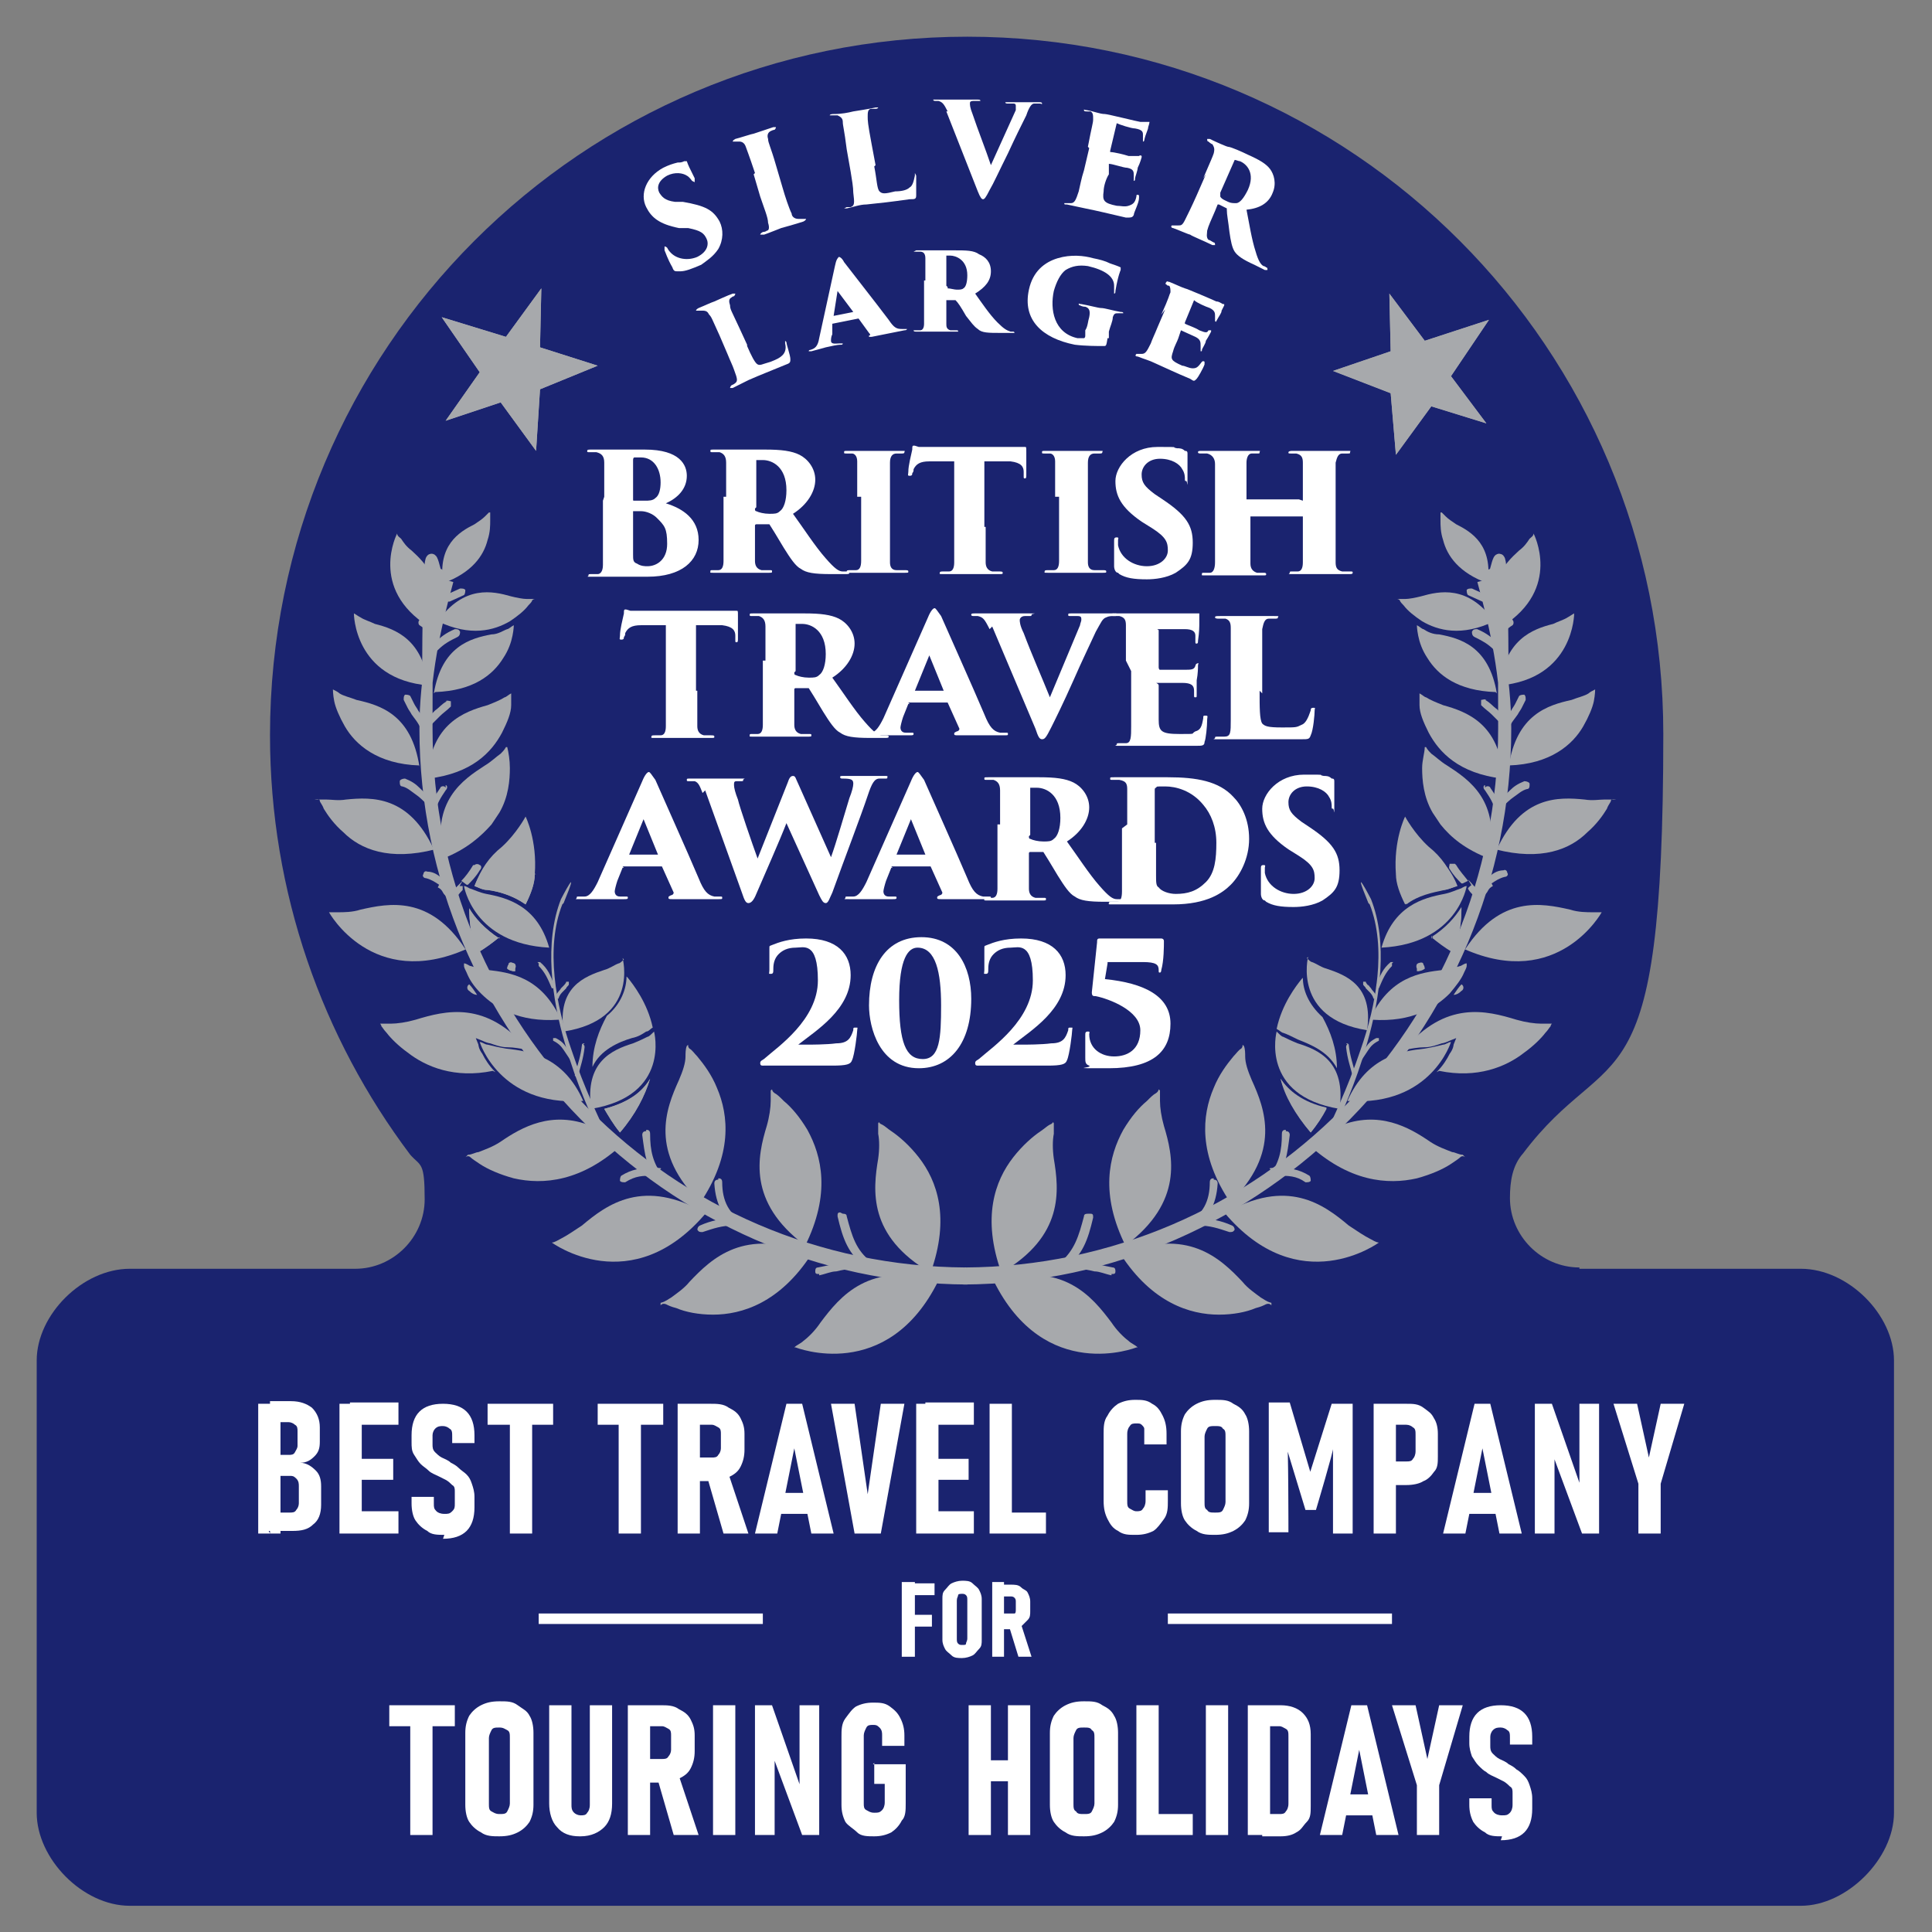 <?xml version="1.0" encoding="UTF-8"?>
<svg id="Layer_1" xmlns="http://www.w3.org/2000/svg" version="1.1" xmlns:xlink="http://www.w3.org/1999/xlink" viewBox="0 0 147.4 147.4">
  <rect x="0" y="0" width="147.4" height="147.4" fill="#808080" stroke="none"/>
  <!-- Generator: Adobe Illustrator 30.1.0, SVG Export Plug-In . SVG Version: 2.1.1 Build 136)  -->
  <defs>
    <style>
      .st0 {
        fill: #1a236f;
      }

      .st1 {
        fill: #fff;
      }

      .st2 {
        fill: none;
        stroke: #fff;
        stroke-miterlimit: 10;
      }

      .st2, .st3 {
        stroke-width: .8px;
      }

      .st4 {
        clip-path: url(#clippath-1);
      }

      .st5, .st3, .st6 {
        fill: #a7a9ac;
      }

      .st3 {
        stroke: #a7a9ac;
        stroke-miterlimit: 3.9;
      }

      .st7 {
        display: none;
      }

      .st8 {
        clip-path: url(#clippath);
      }

      .st6 {
        fill-rule: evenodd;
      }
    </style>
    <clipPath id="clippath">
      <polygon class="st5" points="40.9 34.4 41.2 29.7 45.6 27.9 41.2 26.5 41.3 22 38.6 25.7 33.7 24.2 36.6 28.4 34 32.1 38.2 30.7 40.9 34.4 40.9 34.4"/>
    </clipPath>
    <clipPath id="clippath-1">
      <polygon class="st5" points="101.7 28.3 106.1 30 106.5 34.7 109.2 31 113.4 32.3 110.7 28.7 113.6 24.4 108.7 26 106 22.4 106.1 26.8 101.7 28.3 101.7 28.3"/>
    </clipPath>
  </defs>
  <g>
    <path class="st0" d="M120.5,96.8h16.9c3.6,0,7.1,3.5,7.1,7v34.5c0,3.5-3.6,7.1-7.1,7.1H9.9c-3.6,0-7.1-3.6-7.1-7.1v-34.5c0-3.5,3.5-7,7.1-7h17.2c2.9,0,5.3-2.4,5.3-5.3s-.3-2.5-1.1-3.4h0c-6.7-8.9-10.7-20-10.7-32C20.6,26.6,44.4,2.8,73.8,2.8s53.1,23.8,53.1,53.2-4,23.1-10.7,32h0c-.8.9-1,2.1-1,3.4,0,2.9,2.4,5.3,5.3,5.3"/>
    <g>
      <path class="st3" d="M73.7,97.1c-22.7-.1-41.1-18.6-41.1-41.5s.5-7.7,1.6-11.3c-1,3.6-1.8,7.4-1.8,11.3,0,22.8,18.7,41.9,41.4,42"/>
      <path class="st3" d="M73.6,97.1c22.7-.1,41.1-18.6,41.1-41.5s-.5-7.7-1.6-11.3c1,3.6,1.8,7.4,1.8,11.3,0,22.8-18.7,41.9-41.4,42"/>
      <path class="st6" d="M32.6,59.3c.3-4.1,2.8-5,4.6-5.5.5-.2,1-.4,1.3-.6.1,0,.3-.2.5-.3,0,0,0,.4,0,.9,0,.6-.3,1.3-.7,2.1-.8,1.5-2.3,3.1-5.6,3.5h0Z"/>
      <path class="st5" d="M35,67.6h.3c0,.1,0,.3,0,.3-.1.1-.3.3-.4.5-.1.1-.3.1-.4,0-.1,0-.1-.3,0-.4.3-.3.5-.5.7-.7,0,0,0,0,.1-.1l-.3.5h0ZM36.2,66c.1-.1.3-.1.4,0,.1,0,.2.2,0,.4-.3.5-.6.8-.9,1.1h-.1c0,0-.4-.3-.4-.3.3-.3.6-.7.9-1.2h0Z"/>
      <path class="st6" d="M46.1,84.6c1.9-.5,2.9-1.3,3.5-2.3h0c-.4,1.3-1.1,2.7-2.3,4.1-.5-.6-.9-1.3-1.2-1.8h0ZM47.9,74.6c.4.5,1.5,1.9,1.9,3.8-.2.1-.3.3-.5.3-.3.2-.6.4-1.1.5-1,.3-2.4.9-3,2.2,0-1.5.5-2.8,1.1-3.9,1.1-.9,1.5-2.1,1.5-3h0Z"/>
      <path class="st5" d="M46.1,84.6c1.9-.5,2.9-1.3,3.5-2.3h0c-.4,1.3-1.1,2.7-2.3,4.1-.5-.6-.9-1.3-1.2-1.8h0Z"/>
      <path class="st6" d="M47.6,87.2c-3.2,3-6.2,3.2-8.4,2.7-1.1-.3-2-.7-2.6-1.1-.3-.2-.6-.4-.7-.5-.2-.2-.4,0-.4,0l.2-.2c.3,0,.6-.2.8-.2.5-.2,1.1-.4,1.7-.8,1.6-1.1,3.9-2.4,6.9-1.2v.2c0,0,1,.7,1,.7l.3-.3c.4.2.8.5,1.3.9h0Z"/>
      <path class="st5" d="M37.6,81.7c-2.9.6-5.1-.3-6.5-1.4-.7-.5-1.3-1.1-1.6-1.5-.2-.2-.3-.4-.4-.5,0-.1-.1-.2-.1-.2.3,0,.6,0,.8,0,.5,0,1.2-.1,1.9-.3,2.3-.7,5.4-1.5,8.6,2.3-.6-.1-1.1-.2-1.6-.2-.5,0-1-.2-1.3-.3-.1,0-.4-.1-.6-.2l-.5-.2.2.5s0,.3.3.7c.2.4.5.9,1,1.4h0Z"/>
      <path class="st6" d="M38.1,71.5c-.5.4-1,.8-1.7,1.2-.5-1.3-.6-2.5-.6-3.4.4.7,1.2,1.6,2.3,2.3h0ZM40.8,66.7c0,.7-.3,1.5-.7,2.3-1-.7-2.1-1-2.9-1.1-.4,0-.7-.2-1-.3.5-1.3,1.4-2.2,2.2-2.9.5.7,1.3,1.5,2.5,2h0ZM40.1,62.8"/>
      <path class="st5" d="M38.1,71.5c-.5.4-1,.8-1.7,1.2-.5-1.3-.6-2.5-.6-3.4.4.7,1.2,1.6,2.3,2.3h0Z"/>
      <path class="st5" d="M40.8,66.7c0,.7-.3,1.5-.7,2.3-1-.7-2.1-1-2.9-1.1-.4,0-.7-.2-1-.3.5-1.3,1.1-2.2,2.1-3,1.1-1,1.8-2.3,1.8-2.3,0,0,.9,1.8.7,4.4h0Z"/>
      <path class="st5" d="M35.6,72.4c-7.2,3.2-10.5-2.8-10.5-2.8.2,0,.5,0,.7,0,.4,0,1.1,0,1.7-.2,2.2-.5,5.3-1.1,8,3h0Z"/>
      <path class="st5" d="M38.7,57c.1.4.2,1,.2,1.6,0,.9-.1,2.2-.8,3.4,0,0-.4.6-.6.9-.8.9-1.9,1.9-3.7,2.6-.9-4.4,1.5-6,3.2-7.1.5-.3.9-.7,1.2-.9.1-.1.3-.3.4-.5h0Z"/>
      <path class="st6" d="M33.2,64.8c-3.5.9-5.7,0-7-1.3-.7-.6-1.2-1.3-1.5-1.8-.1-.3-.3-.5-.3-.6,0-.2-.4-.1-.4-.1h.3c.2,0,.5,0,.6,0,.4,0,.9.1,1.5,0,2-.2,4.8-.3,6.7,3.8h0Z"/>
      <path class="st5" d="M32,58.4c-3.2-.1-4.9-1.6-5.7-3-.4-.7-.7-1.4-.8-1.9-.1-.5-.1-.9-.1-.9.2.1.4.2.5.3.3.2.8.3,1.3.5,1.8.4,4.2,1.1,4.8,5.1h0Z"/>
      <path class="st6" d="M33.1,52.9c.6-3.6,2.8-4.2,4.4-4.5.5,0,.9-.3,1.2-.4.1,0,.3-.2.5-.3,0,0,0,.3-.1.8-.1.5-.3,1.1-.7,1.7-.8,1.3-2.3,2.5-5.2,2.6h0Z"/>
      <path class="st5" d="M32.7,52.3c-5.7-.5-5.7-5.5-5.7-5.5.2.1.3.2.5.3.3.2.7.3,1.1.5,1.6.4,3.7,1.2,4.1,4.8h0Z"/>
      <path class="st5" d="M32.7,47.8c-4.6-2.9-2.4-7.1-2.4-7.1,0,.2.2.3.3.4.2.3.4.6.8.9,1.1,1,2.7,2.6,1.4,5.8h0Z"/>
      <path class="st5" d="M33.4,47.4c2-2.8,4.2-2.3,5.6-1.9.4.1.9.2,1.2.2.1,0,.3,0,.5,0,0,0,.1,0,.1,0,0,0-.1,0-.2.1,0,.1-.2.3-.3.4-.3.4-.8.8-1.4,1.2-1.2.7-3,1.2-5.5,0h0Z"/>
      <path class="st5" d="M37.4,39.1c0,.2,0,.5,0,.6,0,.4,0,.9-.2,1.5-.3,1.2-1.2,2.5-3.4,3.3-.4-2.9,1.2-3.9,2.4-4.5.3-.2.6-.4.8-.6,0,0,.2-.2.3-.3h0Z"/>
      <path class="st5" d="M53.5,91.8c-4-3.9-2.7-7.2-1.7-9.4.3-.7.5-1.3.5-1.8,0-.2,0-.6.1-.8.2-.2,0,0,.2.2.2.1.4.4.6.6.5.6,1.1,1.4,1.5,2.4.9,2.1,1.2,5.1-1.3,8.8h0Z"/>
      <path class="st5" d="M53.9,92.5c-5.7,6.8-11.8,2.3-11.8,2.3.2,0,.5-.2.7-.3.4-.2,1-.6,1.6-1,1.9-1.6,4.7-3.7,9.5-.9h0Z"/>
      <path class="st5" d="M61.4,95c-4.4-3.3-3.6-6.8-2.9-9.1.2-.7.3-1.4.3-1.9,0-.2,0-.6,0-.8.2-.2,0,0,.3.2.2.1.4.3.7.6.6.5,1.2,1.2,1.8,2.2,1.1,2,1.8,4.9-.2,8.9h0Z"/>
      <path class="st6" d="M61.9,95.7c-2.4,3.7-5.3,4.6-7.5,4.6-1.1,0-2.1-.2-2.8-.5-.4-.1-.6-.2-.8-.3-.3-.1-.4.1-.4.1v-.2c.4-.1.6-.3.8-.4.4-.3,1-.7,1.4-1.2,1.7-1.8,4.2-4.2,9.3-2.1h0Z"/>
      <path class="st5" d="M54.8,89.9c.1,0,.3,0,.3.3,0,1.4.5,2.5,1.8,3.1.2,0,.2.2.1.4,0,.1-.2.2-.4.1-1.4-.7-2-1.9-2.1-3.5,0-.2.1-.3.3-.3h0Z"/>
      <path class="st5" d="M53.2,93.9c0-.1,0-.3.2-.4.9-.4,1.6-.5,2.6-.6.2,0,.3.1.3.3,0,.1,0,.3-.3.3-.9,0-1.5.2-2.4.5-.2,0-.3,0-.4-.2h0Z"/>
      <path class="st5" d="M49.3,86.2c.1,0,.3,0,.3.3,0,1.3.2,2.2,1,3.3.1.1,0,.3,0,.4-.1,0-.3,0-.4,0-.9-1.1-1-2.1-1.2-3.6,0-.2.1-.3.3-.3h0Z"/>
      <path class="st5" d="M47.3,90.1c0-.1,0-.3.1-.4.8-.5,1.5-.6,2.5-.6s.3.1.3.3,0,.3-.3.3c-.9,0-1.4,0-2.2.5-.2,0-.3,0-.4-.1h0Z"/>
      <path class="st5" d="M38.7,73.9c0,0,0-.2.1-.3,0-.2.2-.2.4-.1.1,0,.2.2.1.4v.2c-.3,0-.5-.1-.6-.2h0Z"/>
      <path class="st5" d="M38.7,73.9c0,0,0-.2.1-.3,0-.2.2-.2.4-.1.1,0,.2.2.1.4v.2c-.3,0-.5-.1-.6-.2h0Z"/>
      <path class="st5" d="M35.8,75.1c.2.2.4.5.6.8h0c-.2,0-.4-.1-.6-.3-.2-.1-.2-.4,0-.5h0Z"/>
      <path class="st5" d="M33.5,67.5c-.3-.2-.6-.4-1-.5-.2,0-.3-.2-.2-.3,0-.1.1-.3.3-.2.5,0,.9.3,1.2.6.2.1.3.3.4.5.1.2.3.4.4.6.1.1,0,.3,0,.4-.1,0-.3,0-.4,0-.1-.2-.3-.3-.4-.5-.1-.2-.2-.3-.4-.4h0Z"/>
      <path class="st5" d="M30.7,60c-.2,0-.2-.2-.2-.4,0-.1.2-.2.4-.2.5.2.8.4,1.1.7.3.3.6.6,1,.9.1.1.1.3,0,.4,0,.1-.3.1-.4,0-.3-.3-.6-.6-.9-.8-.3-.2-.6-.5-1-.6h0Z"/>
      <path class="st5" d="M34,59.9c.1,0,.2.2,0,.4-.4.6-.6.9-.8,1.6,0,.2-.2.2-.3.2-.1,0-.2-.2-.2-.3.2-.7.5-1.1.9-1.7,0-.1.3-.2.4,0h0Z"/>
      <path class="st5" d="M34,53.5c.1-.1.3,0,.4,0,0,.1,0,.3,0,.4-.3.3-.6.5-.8.7-.2.2-.5.5-.8.8-.1.1-.3.1-.4,0-.1-.1-.1-.3,0-.4.3-.3.6-.6.8-.8.3-.2.5-.5.9-.7h0Z"/>
      <path class="st5" d="M31.1,54c-.1-.2-.2-.4-.3-.6,0-.2,0-.3.1-.4.1,0,.3,0,.4.1.1.2.2.4.3.6.1.2.2.3.3.5.2.3.5.7.7,1.1,0,.2,0,.3-.1.4-.1,0-.3,0-.4-.1-.2-.5-.5-.8-.7-1.1-.1-.2-.2-.3-.3-.5h0Z"/>
      <path class="st5" d="M35.1,48.2c0,.1,0,.3-.2.4-.6.3-1,.5-1.5,1-.1.1-.3.1-.4,0-.1-.1-.1-.3,0-.4.6-.6,1-.9,1.7-1.2.2,0,.3,0,.4.2h0Z"/>
      <path class="st5" d="M32,47.3c0-.1.2-.2.4,0,.5.4.8.8,1,1.5,0,.2,0,.3-.2.3-.1,0-.3,0-.3-.2-.2-.6-.4-.9-.9-1.2-.1-.1-.1-.3,0-.4h0Z"/>
      <path class="st5" d="M35.5,45c0,.1,0,.3-.1.4l-1.1.5c-.2,0-.3,0-.4-.1,0-.1,0-.3.1-.4l1.1-.5c.2,0,.3,0,.4.1h0Z"/>
      <path class="st5" d="M33.5,43.4c.1,0,.3,0,.3.2.1.6.2,1,.3,1.7,0,.2-.1.3-.3.3-.1,0-.3,0-.3-.3,0-.6-.1-1-.3-1.6,0-.2,0-.3.2-.3h0Z"/>
      <path class="st5" d="M42.9,69c-1.3,3.3-.5,7.7.7,11.1,1,3,2.2,5.4,2.5,6.1h0c0,0-.7-.5-.7-.5-.2-.4-1.4-2.9-2.3-6.1-1-3.4-1.6-7.7-.3-11,0,0,1.6-3.1.2.3Z"/>
      <path class="st5" d="M49.9,78.7s1.3,4.9-4.8,5.9c-.5-3.6,1.6-4.5,3.2-5,.5-.2.9-.4,1.1-.5.1,0,.3-.2.4-.3h0Z"/>
      <path class="st5" d="M44.4,84c-6.3.4-7.8-4.5-7.8-4.5.2,0,.4.2.6.2.4.1.8.2,1.4.3,1.8.2,4.4.6,5.9,4h0Z"/>
      <path class="st5" d="M47.5,73.1s1.3,4.7-4.5,5.6c-.5-3.4,1.6-4.2,3.1-4.7.4-.1.8-.4,1.1-.5.1,0,.3-.2.4-.3h0Z"/>
      <path class="st5" d="M42.6,77.8c-3,.2-4.8-.9-5.9-2-.6-.6-.9-1.1-1.1-1.6-.1-.2-.2-.4-.2-.5,0-.1,0-.2,0-.2.2,0,.4.2.5.2.3.1.8.2,1.3.3,1.7.2,4.1.5,5.6,3.8h0Z"/>
      <path class="st5" d="M41.9,72.3c-5.8-.3-6.5-4.7-6.5-4.7.2,0,.4.2.5.2.3.1.7.3,1.2.4,1.6.3,3.9.9,4.8,4.1h0Z"/>
      <path class="st5" d="M44.5,79.7c0,0,.1,0,.1.2-.1.9-.3,1.4-.5,2.2,0,0,0,.1-.2,0,0,0-.1,0,0-.2.2-.8.4-1.3.5-2.2,0,0,0-.1.2-.1h0Z"/>
      <path class="st5" d="M42.2,79.4c0,0,0-.1,0-.2,0,0,.1,0,.2,0,.4.2.6.4.8.7.2.3.4.6.6.9,0,0,0,.1,0,.2,0,0-.1,0-.2,0-.2-.3-.4-.6-.6-.9-.2-.3-.4-.5-.8-.7h0Z"/>
      <path class="st5" d="M43,75.2c0,0,.2-.2.2-.3,0,0,.1,0,.2,0,0,0,0,.1,0,.2,0,.1-.2.2-.2.3,0,0-.2.2-.2.2-.2.2-.3.3-.4.6,0,0-.1,0-.2,0,0,0,0-.1,0-.2.1-.3.3-.4.4-.6,0,0,.2-.2.2-.2h0Z"/>
      <path class="st5" d="M41,73.4c0,0,.1,0,.2,0,.6.5.8,1,1.1,1.8,0,0,0,.2,0,.2,0,0-.1,0-.2,0-.3-.7-.5-1.2-1-1.7,0,0,0-.1,0-.2h0Z"/>
      <g>
        <polygon class="st5" points="40.9 34.4 41.2 29.7 45.6 27.9 41.2 26.5 41.3 22 38.6 25.7 33.7 24.2 36.6 28.4 34 32.1 38.2 30.7 40.9 34.4 40.9 34.4"/>
        <g class="st8">
          <polygon class="st5" points="38.6 25.4 39.2 28.2 33.3 23.9 38.6 25.4 38.6 25.4"/>
          <polygon class="st5" points="41.5 26.2 39.2 28.2 41.3 21.7 41.5 26.2 41.5 26.2"/>
          <polygon class="st5" points="38.6 25.4 39.2 28.2 41.3 21.7 38.6 25.4 38.6 25.4"/>
          <polygon class="st5" points="41.5 26.2 39.2 28.2 46 27.9 41.5 26.2 41.5 26.2"/>
          <polygon class="st5" points="46 27.9 39.2 28.2 41.6 29.9 46 27.9 46 27.9"/>
          <polygon class="st5" points="41.6 29.9 39.2 28.2 41.1 35.1 41.6 29.9 41.6 29.9"/>
          <polygon class="st5" points="41.1 35.1 39.2 28.2 38.1 31.1 41.1 35.1 41.1 35.1"/>
          <polygon class="st5" points="38.1 31.1 39.2 28.2 33.8 32.2 38.1 31.1 38.1 31.1"/>
          <polygon class="st5" points="33.8 32.2 39.2 28.2 36.5 28.4 33.8 32.2 33.8 32.2"/>
          <polygon class="st5" points="36.5 28.4 39.2 28.2 33.3 23.9 36.5 28.4 36.5 28.4"/>
        </g>
      </g>
      <g>
        <polygon class="st5" points="101.7 28.3 106.1 30 106.5 34.7 109.2 31 113.4 32.3 110.7 28.7 113.6 24.4 108.7 26 106 22.4 106.1 26.8 101.7 28.3 101.7 28.3"/>
        <g class="st4">
          <polygon class="st5" points="111 28.7 108.1 28.5 114 24.1 111 28.7 111 28.7"/>
          <polygon class="st5" points="109.4 31.3 108.1 28.5 113.7 32.5 109.4 31.3 109.4 31.3"/>
          <polygon class="st5" points="111 28.7 108.1 28.5 113.7 32.5 111 28.7 111 28.7"/>
          <polygon class="st5" points="109.4 31.3 108.1 28.5 106.4 35.1 109.4 31.3 109.4 31.3"/>
          <polygon class="st5" points="106.4 35.1 108.1 28.5 105.8 30.3 106.4 35.1 106.4 35.1"/>
          <polygon class="st5" points="105.8 30.3 108.1 28.5 101 28.3 105.8 30.3 105.8 30.3"/>
          <polygon class="st5" points="101 28.3 108.1 28.5 105.7 26.6 101 28.3 101 28.3"/>
          <polygon class="st5" points="105.7 26.6 108.1 28.5 105.9 22.1 105.7 26.6 105.7 26.6"/>
          <polygon class="st5" points="105.9 22.1 108.1 28.5 108.7 25.8 105.9 22.1 105.9 22.1"/>
          <polygon class="st5" points="108.7 25.8 108.1 28.5 114 24.1 108.7 25.8 108.7 25.8"/>
        </g>
      </g>
      <path class="st5" d="M71,97.1c-4.8-2.8-4.4-6.3-4-8.7.1-.7.1-1.4,0-1.9,0-.2,0-.6,0-.8.1-.2,0,0,.3.1.2.1.4.3.7.5.6.4,1.4,1.1,2.1,2,1.4,1.8,2.4,4.6.9,8.8h0Z"/>
      <path class="st5" d="M60.6,102.8c.2-.2.5-.3.7-.5.4-.3.9-.8,1.3-1.4,1.5-2,3.7-4.7,9-3.2-3.9,7.9-10.9,5.1-10.9,5.1h0Z"/>
      <path class="st5" d="M64.3,92.6c.1,0,.3,0,.3.2.4,1.5.7,2.6,1.9,3.5.1.1.1.3,0,.4,0,.1-.2.2-.4,0-1.4-1-1.8-2.2-2.2-3.9,0-.2,0-.3.2-.3h0Z"/>
      <path class="st5" d="M62.5,97.2c-.2,0-.3,0-.3-.2,0-.1,0-.3.2-.3.5-.1,1-.2,1.4-.3.4,0,.8-.2,1.4-.2.2,0,.3.1.3.3,0,.1,0,.3-.3.3-.5,0-1,.1-1.4.2-.4,0-.8.2-1.3.3h0Z"/>
      <path class="st6" d="M114.7,59.3c-.3-4.1-2.8-5-4.6-5.5-.5-.2-1-.4-1.3-.6-.1,0-.3-.2-.5-.3,0,0,0,.4,0,.9,0,.6.3,1.3.7,2.1.8,1.5,2.3,3.1,5.6,3.5h0Z"/>
      <path class="st5" d="M112.3,67.6l-.3-.5c.1.1.1.1.1.1.2.2.4.5.7.7.1.1,0,.3,0,.4-.1.1-.3.1-.4,0-.2-.2-.3-.3-.4-.5h0c0-.1.3-.3.3-.3h0ZM111.1,66c.3.5.6.8.9,1.2l-.4.2h-.1c-.3-.3-.6-.6-.9-1.1-.1-.1,0-.3,0-.4.1,0,.3,0,.4,0h0Z"/>
      <path class="st6" d="M101.2,84.6c-.3.6-.7,1.2-1.2,1.8-1.2-1.4-2-2.8-2.3-4.1h0c.6.9,1.7,1.8,3.5,2.2h0ZM99.4,74.6c0,.9.4,2,1.5,3,.6,1.1,1.1,2.4,1.1,3.9-.7-1.3-2-1.8-3-2.2-.4-.2-.8-.4-1.1-.5-.1,0-.3-.2-.5-.3.4-1.9,1.5-3.3,1.9-3.8h0Z"/>
      <path class="st5" d="M101.2,84.6c-1.9-.5-2.9-1.3-3.5-2.3h0c.4,1.3,1.1,2.7,2.3,4.1.5-.6.9-1.3,1.2-1.8h0Z"/>
      <path class="st6" d="M99.7,87.2c3.2,3,6.2,3.2,8.4,2.7,1.1-.3,2-.7,2.6-1.1.3-.2.6-.4.7-.5.2-.2.4,0,.4,0l-.2-.2c-.3,0-.6-.2-.8-.2-.5-.2-1.1-.4-1.7-.8-1.6-1.1-3.9-2.4-6.9-1.2v.2c0,0-1,.7-1,.7l-.3-.3c-.4.2-.8.5-1.3.9h0Z"/>
      <path class="st5" d="M109.8,81.7c2.9.6,5.1-.3,6.5-1.4.7-.5,1.3-1.1,1.6-1.5.2-.2.3-.4.4-.5,0-.1.1-.2.1-.2-.3,0-.6,0-.8,0-.5,0-1.2-.1-1.9-.3-2.3-.7-5.4-1.5-8.6,2.3.6-.1,1.1-.2,1.6-.2.5,0,1-.2,1.3-.3.1,0,.4-.1.6-.2l.5-.2-.2.5s0,.3-.3.7c-.2.4-.5.9-1,1.4h0Z"/>
      <path class="st6" d="M109.2,71.5c1.1-.7,1.8-1.5,2.3-2.3,0,1-.1,2.1-.6,3.4-.7-.4-1.2-.8-1.7-1.2h0ZM106.5,66.7c1.2-.6,2-1.3,2.5-2,.8.7,1.7,1.6,2.2,2.9-.3.1-.6.2-1,.3-.9.2-2,.4-2.9,1.1-.4-.8-.6-1.6-.7-2.3h0ZM107.3,62.8"/>
      <path class="st5" d="M109.2,71.5c.5.4,1,.8,1.7,1.2.5-1.3.6-2.5.6-3.4-.4.7-1.2,1.6-2.3,2.3h0Z"/>
      <path class="st5" d="M106.5,66.7c0,.7.3,1.5.7,2.3,1-.7,2.1-1,2.9-1.1.4,0,.7-.2,1-.3-.5-1.3-1.1-2.2-2.1-3-1.1-1-1.8-2.3-1.8-2.3,0,0-.9,1.8-.7,4.4h0Z"/>
      <path class="st5" d="M111.7,72.4c7.2,3.2,10.5-2.8,10.5-2.8-.2,0-.5,0-.7,0-.4,0-1.1,0-1.7-.2-2.2-.5-5.3-1.1-8,3h0Z"/>
      <path class="st5" d="M108.7,57c0,.4-.2,1-.2,1.6,0,.9.1,2.2.8,3.4,0,0,.4.6.6.9.8,1,1.9,1.9,3.7,2.6.9-4.4-1.5-6-3.2-7.1-.5-.3-.9-.7-1.2-.9-.1-.1-.3-.3-.4-.5h0Z"/>
      <path class="st6" d="M114.1,64.8c3.5.9,5.7,0,7-1.3.7-.6,1.2-1.3,1.5-1.8.1-.3.3-.5.3-.6,0-.2.4-.1.4-.1h-.3c-.2,0-.5,0-.6,0-.4,0-.9.1-1.5,0-2-.2-4.8-.3-6.7,3.8h0Z"/>
      <path class="st5" d="M115.1,58.4c3.2-.1,4.9-1.6,5.7-3,.4-.7.7-1.4.8-1.9.1-.5.1-.9.1-.9-.2.1-.4.2-.5.3-.3.2-.8.3-1.3.5-1.8.4-4.2,1.1-4.8,5.1h0Z"/>
      <path class="st6" d="M114.2,52.9c-.6-3.6-2.8-4.2-4.4-4.5-.5,0-.9-.2-1.2-.4-.1,0-.3-.2-.5-.3,0,0,0,.3.1.8.1.5.3,1.1.7,1.7.8,1.3,2.3,2.5,5.2,2.6h0Z"/>
      <path class="st5" d="M114.4,52.3c5.7-.5,5.7-5.5,5.7-5.5-.2.1-.3.2-.5.3-.3.2-.7.3-1.1.5-1.6.4-3.7,1.2-4.1,4.8h0Z"/>
      <path class="st5" d="M114.6,47.8c4.6-2.9,2.4-7.1,2.4-7.1,0,.2-.2.3-.3.4-.2.3-.4.6-.8.9-1.1,1-2.7,2.6-1.4,5.8h0Z"/>
      <path class="st5" d="M114,47.4c-2-2.8-4.2-2.3-5.6-1.9-.4.1-.9.2-1.2.2-.1,0-.3,0-.5,0,0,0-.1,0-.1,0,0,0,.1,0,.2.1,0,.1.2.3.3.4.3.4.8.8,1.4,1.2,1.2.7,3,1.2,5.5,0h0Z"/>
      <path class="st5" d="M109.9,39.1c0,.2,0,.5,0,.6,0,.4,0,.9.2,1.5.3,1.2,1.2,2.5,3.4,3.3.4-2.9-1.2-3.9-2.4-4.5-.3-.2-.6-.4-.8-.6,0,0-.2-.2-.3-.3h0Z"/>
      <path class="st5" d="M93.8,91.8c4-3.9,2.7-7.2,1.7-9.4-.3-.7-.5-1.3-.5-1.8,0-.2,0-.6-.1-.8-.2-.2,0,0-.2.2-.2.1-.4.4-.6.6-.5.6-1.1,1.4-1.5,2.4-.9,2.1-1.2,5.1,1.3,8.8h0Z"/>
      <path class="st5" d="M93.4,92.5c5.7,6.8,11.8,2.3,11.8,2.3-.2,0-.5-.2-.7-.3-.4-.2-1-.6-1.6-1-1.9-1.6-4.7-3.7-9.5-.9h0Z"/>
      <path class="st5" d="M85.9,95c4.4-3.3,3.6-6.8,2.9-9.1-.2-.7-.3-1.4-.3-1.9,0-.2,0-.6,0-.8-.2-.2,0,0-.3.2-.2.1-.4.3-.7.6-.6.5-1.2,1.2-1.8,2.2-1.1,2-1.8,4.9.2,8.9h0Z"/>
      <path class="st6" d="M85.5,95.7c2.4,3.7,5.3,4.6,7.5,4.6,1.1,0,2.1-.2,2.8-.5.4-.1.6-.2.8-.3.3-.1.4.1.4.1v-.2c-.4-.1-.6-.3-.8-.4-.4-.3-1-.7-1.4-1.2-1.7-1.8-4.2-4.2-9.3-2.1h0Z"/>
      <path class="st5" d="M92.6,89.9c-.1,0-.3,0-.3.3,0,1.4-.5,2.5-1.8,3.1-.2,0-.2.2-.1.4,0,.1.2.2.4.1,1.4-.7,2-1.9,2.1-3.5,0-.2-.1-.3-.3-.3h0Z"/>
      <path class="st5" d="M94.2,93.9c0-.1,0-.3-.2-.4-.9-.4-1.6-.5-2.6-.6-.2,0-.3.1-.3.3,0,.1,0,.3.3.3.9,0,1.5.2,2.4.5.2,0,.3,0,.4-.2h0Z"/>
      <path class="st5" d="M98.1,86.2c-.1,0-.3,0-.3.3,0,1.3-.2,2.2-1,3.3-.1.1,0,.3,0,.4.1,0,.3,0,.4,0,.9-1.1,1-2.1,1.2-3.6,0-.2-.1-.3-.3-.3h0Z"/>
      <path class="st5" d="M100,90.1c0-.1,0-.3-.1-.4-.8-.5-1.5-.6-2.5-.6s-.3.1-.3.3,0,.3.3.3c.9,0,1.5,0,2.2.5.2,0,.3,0,.4-.1h0Z"/>
      <path class="st5" d="M108.7,73.9c-.2,0-.4,0-.5.2v-.2c-.2-.2-.1-.3,0-.4.1,0,.3,0,.4.1,0,.1,0,.2.1.3h0Z"/>
      <path class="st5" d="M108.7,73.9c0,0,0-.2-.1-.3,0-.2-.2-.2-.4-.1-.1,0-.2.2-.1.4v.2c.3,0,.5-.1.6-.2h0Z"/>
      <path class="st5" d="M111.5,75.1c-.2.2-.4.5-.6.8h0c.2,0,.4-.1.6-.3.2-.1.2-.4,0-.5h0Z"/>
      <path class="st5" d="M113.8,67.4c.3-.2.6-.4,1-.5.2,0,.3-.2.2-.3,0-.1-.1-.3-.3-.2-.5,0-.9.3-1.2.6-.2.1-.3.3-.4.5-.1.2-.3.4-.4.6-.1.1,0,.3,0,.4.1,0,.3,0,.4,0,.1-.2.3-.3.4-.5.1-.2.2-.3.4-.4h0Z"/>
      <path class="st5" d="M116.5,60.2c.2,0,.2-.2.2-.4,0-.1-.2-.2-.4-.2-.5.2-.8.4-1.1.7-.3.3-.6.6-1,.9-.1.1-.1.3,0,.4,0,.1.3.1.4,0,.3-.3.6-.6.9-.8.3-.2.6-.5,1-.6h0Z"/>
      <path class="st5" d="M113.3,59.9c-.1,0-.2.2,0,.4.4.6.6.9.8,1.6,0,.2.2.2.3.2.1,0,.2-.2.2-.3-.2-.7-.5-1.1-.9-1.7,0-.1-.3-.2-.4,0h0Z"/>
      <path class="st5" d="M113.4,53.4c-.1-.1-.3,0-.4,0,0,.1,0,.3,0,.4.3.3.6.5.8.7.2.2.5.5.8.8.1.1.3.1.4,0,.1-.1.1-.3,0-.4-.3-.3-.6-.6-.8-.8-.3-.2-.5-.5-.9-.7h0Z"/>
      <path class="st5" d="M116.1,54c.1-.2.2-.4.3-.6,0-.2,0-.3-.1-.4-.1,0-.3,0-.4.1-.1.2-.2.4-.3.6s-.2.3-.3.5c-.2.3-.5.7-.7,1.1,0,.2,0,.3.1.4.1,0,.3,0,.4-.1.2-.5.5-.8.7-1.1.1-.2.2-.3.3-.5h0Z"/>
      <path class="st5" d="M112.3,48.2c0,.1,0,.3.2.4.6.3,1,.5,1.5,1,.1.1.3.1.4,0,.1-.1.1-.3,0-.4-.6-.6-1-.9-1.7-1.2-.2,0-.3,0-.4.2h0Z"/>
      <path class="st5" d="M115.4,47.3c0-.1-.2-.2-.4,0-.5.4-.8.8-1,1.5,0,.2,0,.3.2.3.1,0,.3,0,.3-.2.2-.6.4-.9.9-1.2.1-.1.1-.3,0-.4h0Z"/>
      <path class="st5" d="M111.9,45c0,.1,0,.3.1.4l1.1.5c.2,0,.3,0,.4-.1,0-.1,0-.3-.1-.4l-1.1-.5c-.2,0-.3,0-.4.1h0Z"/>
      <path class="st5" d="M113.8,43.4c-.1,0-.3,0-.3.2-.1.6-.2,1-.3,1.7,0,.2.1.3.3.3.1,0,.3,0,.3-.3,0-.6.1-1,.3-1.6,0-.2,0-.3-.2-.3h0Z"/>
      <path class="st5" d="M104.5,69c1.3,3.3.5,7.7-.7,11.1-1,3-2.2,5.4-2.5,6.1h0c0,0,.7-.5.7-.5.2-.4,1.4-2.9,2.3-6.1,1-3.5,1.6-7.7.3-11,0,0-1.6-3.1-.2.3Z"/>
      <path class="st5" d="M97.4,78.7s-1.3,4.9,4.8,5.9c.5-3.6-1.6-4.5-3.2-5-.5-.2-.9-.4-1.1-.5-.1,0-.3-.2-.4-.3h0Z"/>
      <path class="st5" d="M102.9,84c6.3.4,7.8-4.5,7.8-4.5-.2,0-.4.2-.6.2-.4.1-.8.2-1.4.3-1.8.2-4.4.6-5.9,4h0Z"/>
      <path class="st5" d="M99.8,73s-1.2,4.7,4.5,5.6c.5-3.4-1.6-4.2-3.1-4.7-.4-.1-.8-.4-1.1-.5-.1,0-.3-.2-.4-.3h0Z"/>
      <path class="st5" d="M104.7,77.8c3,.2,4.8-.9,5.9-2,.5-.6.9-1.1,1.1-1.6.1-.2.2-.4.2-.5,0-.1,0-.2,0-.2-.2,0-.4.2-.5.2-.3.1-.8.2-1.3.3-1.7.2-4.1.5-5.6,3.8h0Z"/>
      <path class="st5" d="M105.4,72.3c5.8-.3,6.5-4.7,6.5-4.7-.2,0-.4.2-.5.2-.3.1-.7.3-1.2.4-1.6.3-3.9.9-4.8,4.1h0Z"/>
      <path class="st5" d="M102.8,79.7c0,0-.1,0-.1.2.1.9.3,1.4.5,2.2,0,0,0,.1.2,0,0,0,.1,0,0-.2-.2-.8-.4-1.3-.5-2.2,0,0,0-.1-.2-.1h0Z"/>
      <path class="st5" d="M105.2,79.4c0,0,0-.1,0-.2,0,0-.1,0-.2,0-.4.2-.6.4-.8.7-.2.3-.4.6-.6.9,0,0,0,.1,0,.2,0,0,.1,0,.2,0,.2-.3.4-.6.6-.9.2-.3.4-.5.8-.7h0Z"/>
      <path class="st5" d="M104.4,75.2c0,0-.2-.2-.2-.3,0,0-.1,0-.2,0,0,0,0,.1,0,.2,0,.1.2.2.2.3,0,0,.2.2.2.2.2.2.3.3.4.6,0,0,.1,0,.2,0,0,0,0-.1,0-.2-.1-.3-.3-.4-.4-.6,0,0-.2-.2-.2-.3h0Z"/>
      <path class="st5" d="M106.3,73.4c0,0-.1,0-.2,0-.6.5-.8,1-1.1,1.8,0,0,0,.1,0,.2,0,0,.1,0,.2,0,.3-.7.5-1.2,1-1.7,0,0,0-.1,0-.2h0Z"/>
      <path class="st5" d="M76.4,97.1c4.8-2.8,4.4-6.3,4-8.7-.1-.7-.1-1.4,0-1.9,0-.2,0-.6,0-.8-.1-.2,0,0-.3.1-.2.1-.4.3-.7.5-.6.4-1.4,1.1-2.1,2-1.4,1.8-2.4,4.6-.9,8.8h0Z"/>
      <path class="st5" d="M86.8,102.8c-.2-.2-.5-.3-.7-.5-.4-.3-.9-.8-1.3-1.4-1.5-2-3.7-4.7-9-3.2,3.9,7.9,10.9,5.1,10.9,5.1h0Z"/>
      <path class="st5" d="M83,92.6c-.1,0-.3,0-.3.2-.4,1.5-.7,2.6-1.9,3.6-.1.1-.1.3,0,.4,0,.1.2.2.4,0,1.4-1,1.8-2.2,2.2-3.9,0-.2,0-.3-.2-.3h0Z"/>
      <path class="st5" d="M84.8,97.2c.2,0,.3,0,.3-.2,0-.1,0-.3-.2-.3-.5-.1-1-.2-1.4-.3-.4,0-.8-.2-1.4-.2-.2,0-.3.1-.3.3,0,.1,0,.3.3.3.5,0,1,.1,1.4.2.4,0,.8.2,1.3.3h0Z"/>
    </g>
    <g>
      <path class="st1" d="M51.7,20.7c-.2,0-.3,0-.4-.3-.4-.7-.5-1.1-.6-1.3,0-.2,0-.2,0-.3,0,0,.1,0,.2.1,0,0,.1.2.2.3.5.6,1.4.7,2.1.4.8-.4.9-1,.7-1.4-.2-.4-.4-.6-1.4-.8h-.7c-1.5-.3-2.1-.8-2.5-1.6-.5-1,0-2.3,1.3-3,.4-.2.7-.3,1.1-.4.2,0,.3,0,.5-.1.1,0,.1,0,.2,0,.1.3.2.5.6,1.3,0,.2,0,.2,0,.3,0,0,0,0-.2-.1,0,0-.2-.3-.4-.4-.3-.2-.9-.3-1.5,0-.7.4-.8.9-.6,1.3.2.3.4.6,1.2.7h.6c1.7.3,2.3.6,2.8,1.5.3.6.3,1.4-.1,2.1-.4.6-.9.9-1.3,1.2-.7.3-1.2.5-1.6.5Z"/>
      <path class="st1" d="M57.6,13.2c-.5-1.5-.6-1.7-.7-2-.1-.3-.3-.4-.5-.4,0,0-.2,0-.3,0-.1,0-.2,0-.2,0,0,0,0-.1.2-.2.4-.1,1.3-.4,1.4-.4,0,0,1.2-.4,1.5-.5.2,0,.2,0,.2,0,0,0,0,.1-.1.2,0,0-.1,0-.3.1-.2.1-.3.3-.2.6,0,.3.2.6.6,2l.5,1.7c.2.7.5,1.6.7,2,0,.2.2.4.5.4.1,0,.3,0,.4,0,.2,0,.2,0,.2,0,0,0,0,.1-.2.2-.6.2-1.7.5-1.7.5,0,0-1,.4-1.3.5-.2,0-.2,0-.3,0,0,0,0-.1.2-.2,0,0,.2,0,.3-.1.2,0,.2-.3.1-.6,0-.4-.3-1.1-.6-2l-.5-1.7Z"/>
      <path class="st1" d="M66.7,12.7c.2,1,.2,1.7.4,1.9.2.2.4.2,1.2,0,.5,0,.9-.1,1.1-.3.2-.1.3-.4.4-.9,0-.1,0-.2,0-.2,0,0,0,0,.1.2,0,.2,0,1.2,0,1.5,0,.3-.1.3-.5.3-1.4.2-2.3.3-3.3.4-.5,0-1,.2-1.5.3-.1,0-.2,0-.2,0,0,0,0,0,.2-.1.1,0,.2,0,.3,0,.3-.1.3-.3.2-1.1,0-.4-.1-1-.2-1.6l-.3-1.7c-.2-1.6-.3-1.8-.3-2.1,0-.3-.2-.4-.4-.5,0,0-.2,0-.4,0-.1,0-.2,0-.2,0,0,0,0-.1.3-.1.6,0,1.1-.1,1.5-.2,0,0,1.3-.2,1.7-.3.2,0,.2,0,.2,0,0,0,0,.1-.2.1,0,0-.2,0-.3,0-.3,0-.3.3-.3.6,0,.3,0,.5.3,2.1l.3,1.6Z"/>
      <path class="st1" d="M72.3,8.5c-.3-.6-.4-.7-.7-.8,0,0-.2,0-.2,0-.1,0-.2,0-.2-.1,0,0,0,0,.2,0,.5,0,1.1,0,1.5,0,.3,0,.9,0,1.7,0,.1,0,.2,0,.2.1,0,0,0,0-.2,0-.1,0-.2,0-.3,0-.3,0-.3.1-.3.2,0,.1,0,.3.2.8.4,1.2,1,2.7,1.4,3.9.4-.9,1.5-3.3,1.9-4.2,0-.1,0-.2,0-.3,0-.1,0-.2-.2-.2-.1,0-.3,0-.4,0-.1,0-.2,0-.2-.1,0,0,0,0,.2,0,.7,0,1.1,0,1.3,0s.8,0,1.1,0c.1,0,.2,0,.2.1s0,0-.2,0c-.1,0-.3,0-.4,0-.2,0-.4.3-.6.9-.4.8-.8,1.6-1.4,2.9-.7,1.4-1.1,2.3-1.4,2.8-.3.6-.4.7-.5.7-.1,0-.2-.1-.4-.6l-2.4-6.1Z"/>
      <path class="st1" d="M83,11.2c.3-1.6.4-1.8.4-2.1,0-.3,0-.5-.2-.6,0,0-.2,0-.3,0-.1,0-.2,0-.2-.1s0,0,.2,0c.6.1,1,.3,1.4.3.2,0,2.6.6,2.7.6.2,0,.4,0,.5,0,0,0,.1,0,.2,0,0,0,0,0,0,0s0,.1-.1.4c0,.2-.2.5-.3,1,0,0,0,.1-.1.1,0,0,0,0,0-.2,0-.1,0-.2,0-.3,0-.2,0-.4-.6-.5-.3,0-1.2-.3-1.4-.4,0,0,0,0,0,0l-.5,2.1c0,0,0,.1,0,.1.3,0,1.1.2,1.4.3.5,0,.6,0,.8,0,0,0,.1-.1.2,0,0,0,0,0,0,.1,0,0-.1.4-.3.8,0,.2-.2.7-.2.8,0,.1,0,.2-.1.2,0,0,0,0,0-.2,0,0,0-.1,0-.2,0-.3,0-.5-.5-.6-.3,0-1.1-.3-1.4-.3,0,0,0,0,0,.1v.7c-.2.3-.4.9-.4,1.3-.1.7,0,.9,1,1.1.3,0,.6.1.9,0s.5-.2.6-.7c0-.1,0-.2.2-.1,0,0,0,.1,0,.2,0,.4-.4,1.1-.4,1.3-.1.2-.2.2-.6.2-1.3-.3-2.1-.5-3.1-.7-.5-.1-.9-.2-1.4-.3-.2,0-.2,0-.2-.1,0,0,0,0,.2,0,.1,0,.2,0,.3,0,.3,0,.4-.3.6-.9.1-.4.2-1,.4-1.6l.4-1.7Z"/>
      <path class="st1" d="M91.8,13.6c.6-1.4.7-1.6.8-1.9.1-.4,0-.5-.1-.7-.1,0-.3-.2-.3-.2-.1,0-.1-.1-.1-.2,0,0,0,0,.2,0,.4.2,1.3.6,1.4.6.2,0,1.1.4,1.5.6.9.4,1.4.7,1.7,1.1.3.4.5,1.1.2,1.8-.3.8-1,1.2-2,1.3.2,1,.4,2.3.7,3.2.2.7.4,1,.6,1.1,0,0,.1,0,.2.1.1,0,.1.1.1.2,0,0-.1,0-.2,0l-.8-.4c-.9-.4-1.3-.7-1.5-1-.2-.3-.3-.8-.4-1.5-.1-.9-.2-1.3-.2-1.7,0,0,0,0,0-.1l-.6-.3s0,0-.1,0l-.2.5c-.3.7-.5,1.1-.6,1.5,0,.2-.1.5.1.7.1,0,.2.1.4.2.1,0,.1.1.1.2,0,0,0,0-.2,0-.6-.3-1.6-.7-1.7-.8-.1,0-1-.4-1.3-.5-.1,0-.2-.1-.1-.2,0,0,.1,0,.2,0,0,0,.2,0,.3,0,.2,0,.3,0,.5-.4.2-.4.5-1,.9-1.9l.7-1.6ZM93.1,14.8c0,0,0,.1,0,.2.1.2.4.3.6.4.2.1.4.1.6.1.3,0,.6-.4.9-1,.6-1.3-.1-2-.6-2.2-.1,0-.3-.1-.4-.1,0,0,0,0,0,0l-1.1,2.5Z"/>
    </g>
    <g>
      <path class="st1" d="M57,26.4c.3.7.6,1.3.8,1.4.2.1.3,0,1-.2.5-.2.7-.3.9-.5.2-.2.3-.5.2-.9,0,0,0-.2,0-.2,0,0,0,0,.1.1,0,.2.3,1,.3,1.3,0,.2,0,.3-.3.4-1.2.5-2,.8-2.9,1.2-.4.2-.8.4-1.2.6-.1,0-.2,0-.2,0,0,0,0-.1.1-.2,0,0,0,0,.2-.1.3-.2.3-.3,0-1.1-.1-.3-.3-.7-.5-1.2l-.6-1.4c-.6-1.3-.6-1.4-.8-1.6-.1-.2-.2-.3-.5-.3,0,0-.2,0-.3,0,0,0-.2,0-.2,0s0-.1.2-.2c.5-.2.9-.4,1.2-.5,0,0,1.1-.5,1.4-.6.1,0,.2,0,.2,0,0,0,0,.1-.1.2,0,0-.1,0-.2.1-.2.1-.2.3-.1.6,0,.3.1.4.7,1.7l.6,1.3Z"/>
      <path class="st1" d="M63.5,24.9c0,0,0,0,0,.1v.5c-.1.2-.1.4-.1.5,0,.3.4.2.7.2.1,0,.2,0,.2,0,0,0,0,.1-.1.1-.4,0-.7.1-1.2.2,0,0-.7.2-1.1.3-.1,0-.2,0-.2,0,0,0,0-.1.1-.1.4-.1.6-.3.7-.9l1.2-5.5c.1-.5.2-.6.3-.7,0,0,.2,0,.4.4.3.4,2.5,3.2,3.4,4.4.4.6.6.7,1,.7,0,0,.1,0,.2,0,.1,0,.2,0,.2,0,0,0,0,.1-.2.1-1,.2-2,.4-2.5.5-.1,0-.2,0-.2,0,0,0,0,0,0-.1,0,0,.2,0,0-.2l-.8-1.1s0,0,0,0l-2,.4ZM65.1,23.8c0,0,0,0,0,0l-1.2-1.6s0,0,0,0l-.3,1.9s0,0,0,0l1.5-.3Z"/>
      <path class="st1" d="M70.6,21.4c0-1.3,0-1.5,0-1.7,0-.4-.2-.5-.4-.5-.2,0-.2,0-.3,0-.1,0-.1,0-.2,0,0,0,0,0,.2-.1.4,0,1.3,0,1.4,0,.1,0,1.1,0,1.5,0,.9,0,1.5,0,1.9.3.5.2.9.6.9,1.3,0,.7-.4,1.2-1.2,1.7.5.7,1.1,1.6,1.7,2.2.5.5.7.6,1,.7,0,0,.2,0,.2,0,0,0,.1,0,.1.1,0,0,0,0-.2,0h-.8c-1,0-1.5,0-1.8-.3-.3-.2-.5-.5-.9-1-.4-.7-.6-1-.8-1.2,0,0,0,0-.1,0h-.6s0,0,0,0v.5c0,.6,0,1.1,0,1.3,0,.2,0,.4.3.5.1,0,.3,0,.4,0,.2,0,.2,0,.2.1,0,0,0,0-.2,0-.6,0-1.7,0-1.7,0,0,0-1,0-1.3,0-.1,0-.2,0-.2-.1,0,0,0,0,.2,0,0,0,.2,0,.3,0,.2,0,.3-.2.3-.5,0-.4,0-.9,0-1.8v-1.5ZM72.3,21.9c0,0,0,0,0,.1.2,0,.5.1.7.1.2,0,.4,0,.5-.1.2-.1.3-.5.3-1,0-1.2-.9-1.5-1.3-1.5-.1,0-.3,0-.3,0,0,0,0,0,0,0v2.3Z"/>
      <path class="st1" d="M84.5,25.8c-.1.6-.1.6-.3.6-.5,0-1.4,0-2.2-.1-2.5-.5-4-1.9-3.5-4.2.3-1.4,1.2-2.1,2.2-2.4,1-.3,2-.2,2.7,0,.5.1.9.2,1.3.4.3.1.6.2.8.3,0,0,0,0,0,.2,0,0-.2.4-.4,1.6,0,.1,0,.2-.1.2,0,0,0-.1,0-.2,0-.1,0-.2,0-.4,0-.7-.7-1.2-2-1.5-.7-.1-1.2,0-1.7.3-.4.3-.7.9-.9,1.6-.3,1.4,0,3.2,1.8,3.6.2,0,.4,0,.5,0,0,0,.1,0,.1-.2v-.4c.2-.3.2-.7.3-1,.1-.5,0-.7-.3-.8-.1,0-.2,0-.4-.1,0,0-.1,0-.1-.1s0,0,.2,0c.6.1,1.3.3,1.5.3.3,0,.9.2,1.5.3.1,0,.2,0,.2.1,0,0,0,0-.2,0,0,0-.2,0-.2,0-.2,0-.3,0-.4.3,0,.3-.2.7-.3,1.1v.5Z"/>
      <path class="st1" d="M88.6,24c.6-1.3.6-1.5.7-1.7,0-.2,0-.4-.1-.5,0,0-.2,0-.2-.1-.1,0-.1-.1,0-.2s0,0,.2,0c.5.2.9.4,1.2.5.1,0,2.2.9,2.4,1,.2,0,.3.1.5.2,0,0,.1,0,.1,0,0,0,0,0,0,.1,0,0-.1.2-.2.4,0,.2-.2.4-.4.8,0,0,0,.1-.1,0,0,0,0,0,0-.1,0-.1,0-.2,0-.3,0-.2,0-.4-.4-.6-.3-.1-1-.4-1.2-.6,0,0,0,0,0,0l-.7,1.7c0,0,0,0,0,.1.2.1.8.3,1.1.5.5.2.6.2.7,0,0,0,.1,0,.2,0,0,0,0,0,0,.1,0,0-.2.4-.4.7,0,.2-.3.6-.3.7,0,.1,0,.1-.1.1,0,0,0,0,0-.2,0,0,0-.1,0-.2,0-.3,0-.5-.4-.7-.2-.1-.9-.4-1.1-.5,0,0,0,0,0,0l-.2.6c-.1.3-.3.6-.4,1-.2.6-.2.7.7,1.1.2,0,.5.2.8.2.3,0,.4-.1.7-.5,0,0,.1-.1.2,0,0,0,0,0,0,.2-.1.3-.5,1-.6,1.1-.2.2-.2.2-.5,0-1.2-.5-1.8-.8-2.7-1.2-.4-.2-.8-.3-1.3-.5-.2,0-.2-.1-.1-.2,0,0,0,0,.2,0,0,0,.1,0,.2,0,.3,0,.4-.2.7-.8.1-.3.3-.7.5-1.2l.6-1.4Z"/>
    </g>
    <g>
      <path class="st1" d="M29.7,131.7v-1.6h5v1.6h-5ZM31.3,140v-9.1h1.7v9.1h-1.7Z"/>
      <path class="st1" d="M38.1,140.1c-.5,0-1,0-1.4-.3-.4-.2-.7-.5-.9-.8-.2-.3-.3-.8-.3-1.3v-5.5c0-.5.1-.9.3-1.3.2-.3.5-.6.9-.8s.8-.3,1.4-.3,1,0,1.4.3.7.4.9.8c.2.3.3.8.3,1.3v5.5c0,.5-.1.9-.3,1.3-.2.3-.5.6-.9.8-.4.2-.8.3-1.4.3ZM38.1,138.4c.3,0,.5,0,.6-.2s.2-.4.2-.6v-5c0-.3,0-.5-.2-.6s-.3-.2-.6-.2-.5,0-.6.2-.2.4-.2.6v5c0,.3,0,.5.2.6s.3.2.6.2Z"/>
      <path class="st1" d="M44.2,140.1c-.7,0-1.3-.2-1.7-.7-.4-.4-.6-1.1-.6-1.8v-7.5h1.7v7.6c0,.2,0,.4.2.6.1.1.3.2.5.2s.4,0,.5-.2c.1-.1.2-.3.2-.6v-7.6h1.7v7.5c0,.8-.2,1.4-.6,1.8-.4.4-1,.7-1.8.7Z"/>
      <path class="st1" d="M47.9,140v-9.9h1.7v9.9h-1.7ZM48.7,135.8v-1.6h1.8c.2,0,.4,0,.5-.2.1-.1.2-.3.2-.5v-1.1c0-.2,0-.4-.2-.5s-.3-.2-.5-.2h-1.8v-1.6h1.7c.5,0,1,0,1.4.3.4.2.7.4.9.8s.3.7.3,1.2v1.2c0,.5-.1.9-.3,1.3s-.5.6-.9.8-.8.3-1.4.3h-1.7ZM51.4,140l-1.3-4.5,1.6-.3,1.6,4.8h-1.8Z"/>
      <path class="st1" d="M56.1,130.1v9.9h-1.7v-9.9h1.7Z"/>
      <path class="st1" d="M57.6,140v-9.9h1.3l2.3,6.6-.2.3v-6.9h1.5v9.9h-1.3l-2.3-6.2.2-.3v6.5h-1.6Z"/>
      <path class="st1" d="M66.6,134.6h2.5v3c0,.5,0,1-.3,1.3-.2.4-.5.7-.8.9-.4.2-.8.3-1.3.3s-1,0-1.3-.3-.7-.5-.9-.8c-.2-.4-.3-.8-.3-1.3v-5.2c0-.5,0-1,.3-1.4s.5-.7.8-.9c.4-.2.8-.3,1.3-.3s.9,0,1.3.3.6.5.8.9c.2.4.3.8.3,1.3v.8h-1.7v-.8c0-.2,0-.4-.2-.6s-.3-.2-.5-.2-.4,0-.5.2c-.1.2-.2.4-.2.6v5.2c0,.2,0,.4.2.5s.3.2.6.2.4,0,.6-.2c.1-.1.2-.3.2-.6v-1.4h-.8v-1.6Z"/>
      <path class="st1" d="M73.9,140v-9.9h1.7v9.9h-1.7ZM74.7,135.9v-1.6h3.3v1.6h-3.3ZM76.9,140v-9.9h1.7v9.9h-1.7Z"/>
      <path class="st1" d="M82.7,140.1c-.5,0-1,0-1.4-.3-.4-.2-.7-.5-.9-.8-.2-.3-.3-.8-.3-1.3v-5.5c0-.5.1-.9.3-1.3.2-.3.5-.6.9-.8.4-.2.8-.3,1.4-.3s1,0,1.4.3c.4.2.7.4.9.8.2.3.3.8.3,1.3v5.5c0,.5-.1.9-.3,1.3-.2.3-.5.6-.9.8-.4.2-.8.3-1.4.3ZM82.7,138.4c.3,0,.5,0,.6-.2.1-.2.2-.4.2-.6v-5c0-.3,0-.5-.2-.6-.1-.2-.3-.2-.6-.2s-.5,0-.6.2c-.1.2-.2.4-.2.6v5c0,.3,0,.5.2.6.1.2.3.2.6.2Z"/>
      <path class="st1" d="M86.7,140v-9.9h1.7v9.9h-1.7ZM87.4,140v-1.6h3.6v1.6h-3.6Z"/>
      <path class="st1" d="M93.7,130.1v9.9h-1.7v-9.9h1.7Z"/>
      <path class="st1" d="M95.2,140v-9.9h1.7v9.9h-1.7ZM96.3,140v-1.6h1.3c.2,0,.4,0,.5-.2.1-.1.2-.3.2-.6v-5.1c0-.3,0-.5-.2-.6s-.3-.2-.5-.2h-1.3v-1.6h1.4c.7,0,1.3.2,1.7.6.4.4.6.9.6,1.6v5.5c0,.5,0,.9-.3,1.2s-.4.6-.8.8c-.3.2-.7.3-1.2.3h-1.4Z"/>
      <path class="st1" d="M100.7,140l2.4-9.9h1.2l2.4,9.9h-1.7l-1.3-6.5-1.3,6.5h-1.7ZM102.3,138.5v-1.6h2.7v1.6h-2.7Z"/>
      <path class="st1" d="M111.6,130.1l-1.8,6.1v3.8h-1.7v-3.8l-1.9-6.1h1.8l.9,4.1.9-4.1h1.8Z"/>
      <path class="st1" d="M114.6,140.1c-.5,0-1,0-1.3-.3-.4-.2-.7-.5-.9-.8-.2-.4-.3-.8-.3-1.3v-.5h1.7s0,.5,0,.5c0,.3,0,.4.2.6.1.1.3.2.6.2s.4,0,.6-.2c.1-.1.2-.3.2-.6v-.9c0-.2,0-.4-.2-.5-.1-.1-.3-.3-.5-.4-.2-.1-.4-.2-.6-.3-.2-.1-.5-.2-.7-.4-.2-.1-.4-.3-.6-.5-.2-.2-.3-.4-.5-.7-.1-.3-.2-.6-.2-1v-.5c0-.8.2-1.4.6-1.8.4-.4,1-.6,1.8-.6s1.4.2,1.8.6.6,1,.6,1.8v.6h-1.7s0-.5,0-.5c0-.3,0-.5-.2-.6-.1-.1-.3-.2-.5-.2s-.4,0-.6.2c-.1.1-.2.3-.2.5v.7c0,.2,0,.4.2.6.1.1.3.3.5.4.2.1.5.2.7.4.2.1.4.2.6.4.2.1.4.3.6.5.2.2.3.4.4.7.1.3.2.6.2,1v.8c0,.8-.2,1.4-.6,1.8-.4.4-1,.6-1.8.6Z"/>
    </g>
    <g>
      <path class="st1" d="M19.7,117v-9.9h1.7v9.9h-1.7ZM20.6,117v-1.6h1.5c.2,0,.4,0,.5-.2.1-.1.2-.3.2-.5v-1.3c0-.2,0-.4-.2-.6s-.3-.2-.5-.2h-1.5v-1.6h1.4c.2,0,.4,0,.5-.2s.2-.3.2-.5v-1.1c0-.2,0-.4-.2-.5-.1-.1-.3-.2-.5-.2h-1.4v-1.6h1.6c.7,0,1.2.2,1.6.5.4.4.6.9.6,1.5v1.1c0,.5-.1.8-.4,1.1-.3.3-.6.5-1.1.5.5,0,.9.3,1.2.6s.4.7.4,1.2v1.4c0,.7-.2,1.2-.6,1.5-.4.4-.9.5-1.6.5h-1.8Z"/>
      <path class="st1" d="M25.9,117v-9.9h1.7v9.9h-1.7ZM26.7,108.7v-1.7h3.7v1.7h-3.7ZM26.7,112.9v-1.6h3.3v1.6h-3.3ZM26.7,117v-1.7h3.7v1.7h-3.7Z"/>
      <path class="st1" d="M33.9,117.1c-.5,0-1,0-1.3-.3-.4-.2-.7-.5-.9-.8s-.3-.8-.3-1.3v-.5h1.7s0,.5,0,.5c0,.3,0,.4.2.6.1.1.3.2.6.2s.4,0,.6-.2.2-.3.2-.6v-.9c0-.2,0-.4-.2-.5-.1-.1-.3-.3-.5-.4-.2-.1-.4-.2-.6-.3-.2-.1-.5-.2-.7-.4s-.4-.3-.6-.5c-.2-.2-.3-.4-.5-.7s-.2-.6-.2-1v-.5c0-.8.2-1.4.6-1.8s1-.6,1.8-.6,1.4.2,1.8.6.6,1,.6,1.8v.6h-1.7s0-.5,0-.5c0-.3,0-.5-.2-.6-.1-.1-.3-.2-.5-.2s-.4,0-.6.2c-.1.1-.2.3-.2.5v.7c0,.2,0,.4.2.6.1.1.3.3.5.4.2.1.5.2.7.4.2.1.4.2.6.4s.4.3.6.5.3.4.4.7.2.6.2,1v.8c0,.8-.2,1.4-.6,1.8-.4.4-1,.6-1.8.6Z"/>
      <path class="st1" d="M37.2,108.7v-1.6h5v1.6h-5ZM38.9,117v-9.1h1.7v9.1h-1.7Z"/>
      <path class="st1" d="M45.6,108.7v-1.6h5v1.6h-5ZM47.2,117v-9.1h1.7v9.1h-1.7Z"/>
      <path class="st1" d="M51.7,117v-9.9h1.7v9.9h-1.7ZM52.5,112.8v-1.6h1.8c.2,0,.4,0,.5-.2.1-.1.2-.3.2-.5v-1.1c0-.2,0-.4-.2-.5s-.3-.2-.5-.2h-1.8v-1.6h1.7c.5,0,1,0,1.4.3.4.2.7.4.9.8s.3.7.3,1.2v1.2c0,.5-.1.9-.3,1.3s-.5.6-.9.8-.8.3-1.4.3h-1.7ZM55.2,117l-1.3-4.5,1.6-.3,1.6,4.8h-1.8Z"/>
      <path class="st1" d="M57.6,117l2.4-9.9h1.2l2.4,9.9h-1.7l-1.3-6.5-1.3,6.5h-1.7ZM59.2,115.5v-1.6h2.7v1.6h-2.7Z"/>
      <path class="st1" d="M65.2,117l-1.8-9.9h1.8l1,6.9,1-6.9h1.8l-1.8,9.9h-1.8Z"/>
      <path class="st1" d="M69.9,117v-9.9h1.7v9.9h-1.7ZM70.6,108.7v-1.7h3.7v1.7h-3.7ZM70.6,112.9v-1.6h3.3v1.6h-3.3ZM70.6,117v-1.7h3.7v1.7h-3.7Z"/>
      <path class="st1" d="M75.5,117v-9.9h1.7v9.9h-1.7ZM76.2,117v-1.6h3.6v1.6h-3.6Z"/>
      <path class="st1" d="M86.6,117.1c-.5,0-.9,0-1.3-.3-.4-.2-.6-.5-.8-.9-.2-.4-.3-.8-.3-1.4v-5.1c0-.5,0-1,.3-1.4.2-.4.5-.7.8-.9.4-.2.8-.3,1.3-.3s.9,0,1.3.3c.4.2.6.5.8.9s.3.8.3,1.4v.8h-1.7v-.8c0-.2,0-.3,0-.4,0-.1-.1-.2-.2-.3s-.2-.1-.4-.1-.4,0-.5.2c-.1.1-.2.3-.2.6v5.1c0,.3,0,.5.2.6s.3.2.5.2.4,0,.5-.2c.1-.1.2-.3.2-.6v-.8h1.7v.8c0,.5,0,1-.3,1.4s-.5.7-.8.9c-.4.2-.8.3-1.3.3Z"/>
      <path class="st1" d="M92.7,117.1c-.5,0-1,0-1.4-.3-.4-.2-.7-.5-.9-.8-.2-.3-.3-.8-.3-1.3v-5.5c0-.5.1-.9.3-1.3.2-.3.5-.6.9-.8.4-.2.8-.3,1.4-.3s1,0,1.4.3c.4.2.7.4.9.8.2.3.3.8.3,1.3v5.5c0,.5-.1.9-.3,1.3-.2.3-.5.6-.9.8-.4.2-.8.3-1.4.3ZM92.7,115.4c.3,0,.5,0,.6-.2.1-.2.2-.4.2-.6v-5c0-.3,0-.5-.2-.6-.1-.2-.3-.2-.6-.2s-.5,0-.6.2c-.1.2-.2.4-.2.6v5c0,.3,0,.5.2.6.1.2.3.2.6.2Z"/>
      <path class="st1" d="M99.9,112.5l1.7-5.4h1.6v9.9h-1.5v-6.9.4c.1,0-1.3,4.7-1.3,4.7h-.8l-1.4-4.6v-.6c.1,0,.1,6.9.1,6.9h-1.5v-9.9h1.6l1.6,5.4Z"/>
      <path class="st1" d="M104.8,117v-9.9h1.7v9.9h-1.7ZM105.5,113.1v-1.6h1.8c.2,0,.4,0,.5-.2.1-.1.2-.3.2-.6v-1.2c0-.3,0-.5-.2-.6-.1-.1-.3-.2-.5-.2h-1.8v-1.6h1.8c.5,0,.9,0,1.3.3s.6.4.8.8c.2.3.3.7.3,1.2v1.7c0,.5,0,.9-.3,1.2-.2.3-.5.6-.8.7-.3.2-.8.3-1.3.3h-1.8Z"/>
      <path class="st1" d="M110.1,117l2.4-9.9h1.2l2.4,9.9h-1.7l-1.3-6.5-1.3,6.5h-1.7ZM111.7,115.5v-1.6h2.7v1.6h-2.7Z"/>
      <path class="st1" d="M117.1,117v-9.9h1.3l2.3,6.6-.2.3v-6.9h1.5v9.9h-1.3l-2.3-6.2.2-.3v6.5h-1.6Z"/>
      <path class="st1" d="M128.5,107.1l-1.8,6.1v3.8h-1.7v-3.8l-1.9-6.1h1.8l.9,4.1.9-4.1h1.8Z"/>
    </g>
    <g>
      <g>
        <path class="st1" d="M68.8,126.4v-5.7h1v5.7h-1ZM69.2,121.7v-.9h2.1v.9h-2.1ZM69.2,124.1v-.9h1.9v.9h-1.9Z"/>
        <path class="st1" d="M73.4,126.5c-.3,0-.6,0-.8-.2s-.4-.3-.5-.5-.2-.4-.2-.7v-3.1c0-.3,0-.5.2-.7s.3-.4.5-.5.5-.2.8-.2.6,0,.8.2.4.3.5.5.2.4.2.7v3.1c0,.3,0,.5-.2.7s-.3.4-.5.5-.5.2-.8.2ZM73.4,125.5c.2,0,.3,0,.3-.1s.1-.2.1-.4v-2.9c0-.2,0-.3-.1-.4s-.2-.1-.3-.1-.3,0-.3.1-.1.2-.1.4v2.9c0,.2,0,.3.1.4s.2.1.3.1Z"/>
        <path class="st1" d="M75.7,126.4v-5.7h.9v5.7h-.9ZM76.1,124v-.9h1c.1,0,.2,0,.3,0s.1-.2.1-.3v-.6c0-.1,0-.2-.1-.3s-.2-.1-.3-.1h-1v-.9h1c.3,0,.6,0,.8.2s.4.2.5.4.2.4.2.7v.7c0,.3,0,.5-.2.7s-.3.3-.5.5-.5.2-.8.2h-1ZM77.7,126.4l-.8-2.6.9-.2.9,2.8h-1Z"/>
      </g>
      <line class="st2" x1="41.1" y1="123.5" x2="58.2" y2="123.5"/>
      <line class="st2" x1="89.1" y1="123.5" x2="106.2" y2="123.5"/>
    </g>
    <g class="st7">
      <path class="st1" d="M46,38c0-1.8,0-2.2,0-2.6,0-.5-.2-.7-.5-.7-.1,0-.3,0-.5,0-.2,0-.2,0-.2-.1,0,0,0-.1.2-.1.8,0,1.4,0,2,0s1.5,0,2,0c2.6,0,3.1,1.2,3.1,1.9,0,1-.7,1.6-1.5,2.1,1.3.4,2.4,1.2,2.4,2.7s-1.3,2.7-3.7,2.7-1.9,0-2.3,0c-.5,0-1.1,0-1.8,0s-.3,0-.3-.1,0-.1.2-.1c.2,0,.3,0,.4,0,.2,0,.4-.2.4-.7,0-.7,0-1.4,0-3v-1.8ZM48.2,40.1c0,.6,0,1.5,0,2.1,0,.4,0,.6.3.7.3.2.6.2.8.2.6,0,1.4-.4,1.4-1.7s-.2-1.4-.7-1.9c-.3-.3-.8-.4-1.2-.5-.2,0-.5,0-.6,0,0,0,0,0,0,0v1ZM48.2,38.1c0,0,0,.1.1.1.2,0,.6,0,.8,0,.3,0,.6,0,.7-.2.3-.2.4-.6.4-1.2,0-1-.5-1.8-1.5-1.8s-.3,0-.4,0c0,0-.1,0-.1.2v2.8Z"/>
      <path class="st1" d="M55.3,38c0-1.9,0-2.2,0-2.6,0-.5-.2-.7-.5-.7-.2,0-.4,0-.5,0-.1,0-.2,0-.2-.1s0-.1.3-.1c.5,0,1.7,0,1.9,0s1.4,0,2,0c1.2,0,2,.1,2.5.4.6.3,1.1,1,1.1,1.9s-.6,1.8-1.7,2.5c.8,1.1,1.7,2.4,2.4,3.3.7.7,1,.9,1.3,1,.1,0,.2,0,.3,0,.1,0,.2,0,.2.1,0,.1-.1.1-.2.1h-1.1c-1.3,0-1.8-.1-2.3-.4-.4-.2-.8-.8-1.3-1.5-.6-.9-.9-1.4-1.1-1.8,0,0,0,0-.1,0h-.8c0,0,0,0,0,0v.6c0,1,0,1.6,0,2.1,0,.3.1.6.5.7.2,0,.3,0,.6,0,.2,0,.2,0,.2.1s0,.1-.3.1c-.8,0-2.2,0-2.3,0-.1,0-1.3,0-1.8,0s-.2,0-.2-.1,0-.1.2-.1c.1,0,.3,0,.4,0,.2,0,.3-.3.4-.7,0-.5,0-1.4,0-2.6v-2.2ZM57.4,38.8c0,0,0,.1.1.2.2.1.6.2,1,.2s.6,0,.8-.2c.3-.2.5-.7.5-1.6,0-1.8-1.1-2.2-1.8-2.2s-.4,0-.5,0c0,0,0,0,0,.1v3.4Z"/>
      <path class="st1" d="M65.3,38c0-1.9,0-2.3,0-2.7,0-.3-.2-.6-.4-.6,0,0-.2,0-.4,0-.1,0-.2,0-.2-.1s0-.1.3-.1c.5,0,1.7,0,1.8,0s1.6,0,2,0,.3,0,.3.1-.1.1-.2.1c-.1,0-.2,0-.4,0-.3,0-.4.2-.5.7,0,.4,0,.7,0,2.6v2.2c0,1,0,2.1,0,2.6,0,.3,0,.5.5.6.2,0,.4,0,.5,0,.2,0,.3,0,.3.1s0,.1-.3.1c-.8,0-2.2,0-2.3,0s-1.4,0-1.8,0-.3,0-.3-.1,0-.1.2-.1c.1,0,.2,0,.4,0,.3,0,.3-.3.4-.7,0-.5,0-1.4,0-2.6v-2.2Z"/>
      <path class="st1" d="M75.1,40.2c0,1,0,2.1,0,2.6,0,.3.1.6.5.6.2,0,.3,0,.5,0,.2,0,.2,0,.2.1s0,.1-.3.1c-.8,0-2,0-2.2,0s-1.4,0-1.8,0-.3,0-.3-.1,0-.1.2-.1c.1,0,.3,0,.4,0,.3,0,.4-.3.4-.7,0-.5,0-1.4,0-2.6v-4.9c-.5,0-1.2,0-1.9,0-.7,0-1,.2-1.1.6,0,.1,0,.2-.1.3,0,0,0,.2-.1.2s-.1,0,0-.2c0-.5.2-1.2.3-1.6,0-.2,0-.3.1-.3s.1,0,.4,0c.2,0,.9,0,1.4,0h5.4c.4,0,.6,0,.8,0,.2,0,.3,0,.4,0s.1,0,.1.4,0,1.3,0,1.6c0,.2,0,.2-.1.2s-.1,0-.1-.2c0-.1,0-.2,0-.2,0-.4-.2-.7-1-.7-.4,0-1.1,0-2,0v4.9Z"/>
      <path class="st1" d="M80.4,38c0-1.9,0-2.3,0-2.7,0-.3-.2-.6-.4-.6,0,0-.2,0-.4,0-.1,0-.2,0-.2-.1s0-.1.3-.1c.5,0,1.7,0,1.8,0s1.6,0,2,0,.3,0,.3.1-.1.1-.2.1c-.1,0-.2,0-.4,0-.3,0-.4.2-.5.7,0,.4,0,.7,0,2.6v2.2c0,1,0,2.1,0,2.6,0,.3,0,.5.5.6.2,0,.4,0,.5,0,.2,0,.3,0,.3.1s0,.1-.3.1c-.8,0-2.2,0-2.3,0s-1.4,0-1.8,0-.3,0-.3-.1,0-.1.2-.1c.1,0,.2,0,.4,0,.3,0,.3-.3.4-.7,0-.5,0-1.4,0-2.6v-2.2Z"/>
      <path class="st1" d="M85.3,43.6c-.2,0-.3-.2-.3-.5,0-1,0-1.5,0-1.8,0-.2,0-.3.1-.3s0,.1.1.2c0,.1,0,.2,0,.4.2,1,1.1,1.6,2.1,1.6s1.5-.6,1.5-1.1,0-1-1.2-1.7l-.8-.5c-1.5-1.1-1.9-1.9-1.9-3s1.2-2.6,3.2-2.6.9,0,1.4.1c.2,0,.4,0,.6.1.1,0,.2,0,.2.2,0,.4,0,.6,0,1.7s0,.3-.1.3-.1,0-.1-.2c0-.1,0-.4-.2-.7-.2-.4-.8-.8-1.7-.8s-1.4.6-1.4,1.1.1.9,1,1.5l.6.4c1.7,1.2,2.3,1.9,2.3,3.2s-.4,1.7-1.3,2.2c-.7.4-1.5.5-2.2.5-.9,0-1.6-.1-2.1-.3Z"/>
      <path class="st1" d="M99.3,38.2s0,0,0,0v-.3c0-1.9,0-2.1,0-2.5,0-.4-.1-.6-.5-.7,0,0-.3,0-.4,0-.2,0-.2,0-.2-.1,0,0,0-.1.2-.1.7,0,1.8,0,2,0s1.5,0,2.1,0,.2,0,.2.1,0,.1-.2.1c-.2,0-.3,0-.4,0-.3,0-.4.3-.5.7,0,.4,0,.7,0,2.6v2.2c0,1.2,0,2.1,0,2.6,0,.4.1.6.5.7.2,0,.4,0,.5,0,.1,0,.2,0,.2.1s0,.1-.2.1c-.9,0-2.1,0-2.3,0s-1.2,0-1.8,0-.3,0-.3-.1,0-.1.2-.1c.1,0,.3,0,.4,0,.3,0,.4-.3.4-.7,0-.5,0-1.3,0-2.5v-1s0,0,0,0h-3.9s0,0,0,0v1.3c0,1.2,0,1.7,0,2.2,0,.4.1.6.5.7.3,0,.4,0,.5,0,.1,0,.2,0,.2.1s0,.1-.2.1c-.7,0-2.2,0-2.3,0s-1.4,0-1.8,0-.3,0-.3-.1,0-.1.2-.1c.1,0,.2,0,.4,0,.3,0,.4-.4.4-.7,0-.5,0-1.4,0-2.6v-2.2c0-1.9,0-2.2,0-2.6,0-.4-.2-.7-.6-.7-.1,0-.2,0-.3,0-.2,0-.2,0-.2-.1s.1-.1.3-.1c.7,0,1.7,0,2,0,.5,0,1.5,0,2,0s.3,0,.3.1,0,.1-.2.1c-.1,0-.3,0-.4,0-.3,0-.4.4-.4.7,0,.4,0,.9,0,2.5v.3c0,0,0,0,0,0h3.9Z"/>
      <path class="st1" d="M53.1,52.7c0,1,0,2.1,0,2.6,0,.3.1.6.5.6.2,0,.3,0,.5,0,.2,0,.2,0,.2.1s0,.1-.3.1c-.8,0-2,0-2.2,0s-1.4,0-1.8,0-.3,0-.3-.1,0-.1.2-.1c.1,0,.3,0,.4,0,.3,0,.4-.3.4-.7,0-.5,0-1.4,0-2.6v-4.9c-.5,0-1.2,0-1.9,0-.7,0-1,.2-1.1.6,0,.1,0,.2-.1.3,0,0,0,.2-.1.2s-.1,0,0-.2c0-.5.2-1.2.3-1.6,0-.2,0-.3.1-.3s.1,0,.4,0c.2,0,.9,0,1.4,0h5.4c.4,0,.6,0,.8,0,.2,0,.3,0,.4,0s.1,0,.1.4,0,1.3,0,1.6c0,.2,0,.2-.1.2s-.1,0-.1-.2c0-.1,0-.2,0-.2,0-.4-.2-.7-1-.7-.4,0-1.1,0-2,0v4.9Z"/>
      <path class="st1" d="M58.5,50.5c0-1.9,0-2.2,0-2.6,0-.5-.2-.7-.5-.7-.2,0-.4,0-.5,0-.1,0-.2,0-.2-.1s0-.1.3-.1c.5,0,1.7,0,1.9,0s1.4,0,2,0c1.2,0,2,.1,2.5.4.6.3,1.1,1,1.1,1.9s-.6,1.8-1.7,2.5c.8,1.1,1.7,2.4,2.4,3.3.7.7,1,.9,1.3,1,.1,0,.2,0,.3,0,.1,0,.2,0,.2.1,0,.1-.1.1-.2.1h-1.1c-1.3,0-1.8-.1-2.3-.4-.4-.2-.8-.8-1.3-1.5-.6-.9-.9-1.4-1.1-1.8,0,0,0,0-.1,0h-.8c0,0,0,0,0,0v.6c0,1,0,1.6,0,2.1,0,.3.1.6.5.7.2,0,.3,0,.6,0,.2,0,.2,0,.2.1s0,.1-.3.1c-.8,0-2.2,0-2.3,0-.1,0-1.3,0-1.8,0s-.2,0-.2-.1,0-.1.2-.1c.1,0,.3,0,.4,0,.2,0,.3-.3.4-.7,0-.5,0-1.4,0-2.6v-2.2ZM60.6,51.3c0,0,0,.1.1.2.2.1.6.2,1,.2s.6,0,.8-.2c.3-.2.5-.7.5-1.6,0-1.8-1.1-2.2-1.8-2.2s-.4,0-.5,0c0,0,0,0,0,.1v3.4Z"/>
      <path class="st1" d="M69.6,53.7c0,0,0,0-.1,0l-.4,1c-.1.3-.2.6-.2.8,0,.2.1.3.4.4.1,0,.3,0,.4,0,.2,0,.2,0,.2.1,0,0,0,.1-.3.1-.6,0-1,0-1.6,0s-1,0-1.6,0-.2,0-.2-.1,0-.1.2-.1c.1,0,.3,0,.4,0,.4,0,.7-.5.9-1.1l3.3-7.5c.2-.5.4-.7.5-.7s.2.2.4.6c.3.7,2.4,5.4,3.2,7.3.4,1,.7,1.3,1.1,1.3.1,0,.3,0,.4,0,.2,0,.2,0,.2.1s0,.1-.3.1c-1.2,0-2.6,0-3.4,0-.2,0-.3,0-.3-.1s0-.1.2-.1c.1,0,.2-.1.1-.2l-.8-2s0,0,0,0h-2.8ZM72,52.7c0,0,0,0,0,0l-1.1-2.6c0,0,0,0,0,0l-1.1,2.6s0,0,0,0h2.1Z"/>
      <path class="st1" d="M75.2,48.2c-.3-.8-.5-.9-.9-1,0,0-.2,0-.3,0-.1,0-.2,0-.2-.1s0-.1.3-.1c.7,0,1.4,0,1.9,0s1.1,0,2.1,0,.3,0,.3.1,0,.1-.2.1c-.1,0-.2,0-.3,0-.3,0-.4.2-.4.3s0,.4.3.9c.6,1.5,1.4,3.4,1.9,4.8.5-1.1,1.8-4.2,2.2-5.3,0-.1,0-.3,0-.4,0-.2,0-.2-.3-.3-.1,0-.4,0-.5,0-.2,0-.2,0-.2-.1s0-.1.3-.1c.8,0,1.4,0,1.6,0s1,0,1.4,0,.3,0,.3.1,0,.1-.2.1c-.1,0-.3,0-.5.1-.3.1-.4.4-.8,1.1-.5,1.1-.9,2.1-1.6,3.6-.8,1.8-1.3,2.9-1.6,3.5-.4.7-.5.9-.6.9s-.3-.2-.5-.7l-3.2-7.5Z"/>
      <path class="st1" d="M85.6,50.5c0-2,0-2.3,0-2.7,0-.4-.1-.6-.4-.6-.1,0-.3,0-.4,0-.2,0-.2,0-.2-.1s0-.1.3-.1c.7,0,1.3,0,1.8,0s3.3,0,3.5,0,.5,0,.7,0c0,0,.1,0,.2,0s0,0,0,.1,0,.2,0,.5c0,.2,0,.7,0,1.3,0,0,0,.2-.1.2s-.1,0-.1-.2c0-.1,0-.3,0-.4,0-.3-.2-.4-.8-.5-.4,0-1.5,0-1.9,0s0,0,0,.1v2.7c0,0,0,.1,0,.1.3,0,1.3,0,1.8,0,.6,0,.8,0,.9-.3,0-.1.1-.2.2-.2s0,0,0,.1c0,.1,0,.6,0,1.1,0,.3,0,.9,0,1s0,.2-.1.2-.1,0-.1-.2c0,0,0-.2,0-.3,0-.4-.2-.6-.8-.6-.3,0-1.4,0-1.7,0s0,0,0,.2v.9c0,.4,0,1.2,0,1.6,0,.9.2,1.1,1.6,1.1s.8,0,1.2-.1c.3-.1.5-.4.6-1,0-.1,0-.2.1-.2s.1.1.1.3c0,.5-.1,1.4-.2,1.7,0,.3-.2.3-.6.3-1.7,0-2.6,0-3.9,0s-1.1,0-1.8,0-.3,0-.3-.1,0-.1.2-.1c.1,0,.3,0,.4,0,.3,0,.4-.5.4-1.3,0-.5,0-1.2,0-2v-2.2Z"/>
      <path class="st1" d="M95.9,52.7c0,1.2,0,2.1.2,2.4.2.2.4.3,1.4.3s1.1,0,1.4-.2c.3-.1.5-.5.6-1,0-.1,0-.2.2-.2s0,0,0,.2c0,.3-.1,1.5-.3,1.8,0,.3-.2.3-.7.3-1.7,0-2.9,0-4.2,0s-1.2,0-1.9,0-.3,0-.3-.1,0-.1.2-.1c.1,0,.3,0,.4,0,.4,0,.5-.3.5-1.3,0-.5,0-1.2,0-2v-2.2c0-2,0-2.2,0-2.6,0-.3-.1-.6-.4-.6-.1,0-.3,0-.5,0-.1,0-.3,0-.3-.1s.1-.1.4-.1c.7,0,1.3,0,1.8,0s1.6,0,2.1,0,.3,0,.3.1c0,.1-.1.1-.3.1-.1,0-.2,0-.4,0-.3,0-.4.3-.4.7,0,.4,0,.6,0,2.7v2.1Z"/>
      <path class="st1" d="M47.6,66.2c0,0,0,0-.1,0l-.4,1c-.1.3-.2.6-.2.8,0,.2.1.3.4.4.1,0,.3,0,.4,0,.2,0,.2,0,.2.1,0,0,0,.1-.3.1-.6,0-1,0-1.6,0s-1,0-1.6,0-.2,0-.2-.1,0-.1.2-.1c.1,0,.3,0,.4,0,.4,0,.7-.5.9-1.1l3.3-7.5c.2-.5.4-.7.5-.7s.2.2.4.6c.3.7,2.4,5.4,3.2,7.3.4,1,.7,1.3,1.1,1.3.1,0,.3,0,.4,0,.2,0,.2,0,.2.1s0,.1-.3.1c-1.2,0-2.6,0-3.4,0-.2,0-.3,0-.3-.1s0-.1.2-.1c.1,0,.2-.1.1-.2l-.8-2s0,0,0,0h-2.8ZM50.1,65.2c0,0,0,0,0,0l-1.1-2.6c0,0,0,0,0,0l-1.1,2.6s0,0,0,0h2.1Z"/>
      <path class="st1" d="M53.3,60.6c-.2-.5-.3-.8-.6-.9-.2,0-.3,0-.4,0-.1,0-.2,0-.2-.1s0-.1.3-.1c.8,0,1.6,0,1.8,0,.3,0,1.2,0,1.8,0s.3,0,.3.1,0,.1-.2.1c-.1,0-.2,0-.3,0-.1,0-.2.1-.2.3s.1.5.3,1.1c.1.4,1.1,3.3,1.5,4.4l2.2-5.6c.1-.3.2-.4.3-.4s.2.2.4.6l2.5,5.5c.4-1,1-3.1,1.3-4.4.1-.5.2-.9.2-1.1,0-.3,0-.4-.8-.4-.1,0-.2,0-.2-.1s0-.1.3-.1c.8,0,1.4,0,1.5,0s1,0,1.4,0,.2,0,.2.1,0,.1-.2.1c-.1,0-.2,0-.4,0-.4,0-.5.4-.9,1.3-.5,1.5-1.7,4.8-2.6,7.2-.1.4-.3.8-.5.8s-.3-.2-.5-.6l-2.5-5.3c-.5,1.3-1.6,3.9-2.2,5.2-.2.4-.3.7-.5.7s-.2-.2-.5-.8l-2.7-7.5Z"/>
      <path class="st1" d="M67.4,66.2c0,0,0,0-.1,0l-.4,1c-.1.3-.2.6-.2.8,0,.2.1.3.4.4.1,0,.3,0,.4,0,.2,0,.2,0,.2.1,0,0,0,.1-.3.1-.6,0-1,0-1.6,0s-1,0-1.6,0-.2,0-.2-.1,0-.1.2-.1c.1,0,.3,0,.4,0,.4,0,.7-.5.9-1.1l3.3-7.5c.2-.5.4-.7.5-.7s.2.2.4.6c.3.7,2.4,5.4,3.2,7.3.4,1,.7,1.3,1.1,1.3.1,0,.3,0,.4,0,.2,0,.2,0,.2.1s0,.1-.3.1c-1.2,0-2.6,0-3.4,0-.2,0-.3,0-.3-.1s0-.1.2-.1c.1,0,.2-.1.1-.2l-.8-2s0,0,0,0h-2.8ZM69.8,65.2c0,0,0,0,0,0l-1.1-2.6c0,0,0,0,0,0l-1.1,2.6s0,0,0,0h2.1Z"/>
      <path class="st1" d="M75.9,63c0-1.9,0-2.2,0-2.6,0-.5-.2-.7-.5-.7-.2,0-.4,0-.5,0-.1,0-.2,0-.2-.1s0-.1.3-.1c.5,0,1.7,0,1.9,0s1.4,0,2,0c1.2,0,2,.1,2.5.4.6.3,1.1,1,1.1,1.9s-.6,1.8-1.7,2.5c.8,1.1,1.7,2.4,2.4,3.3.7.7,1,.9,1.3,1,.1,0,.2,0,.3,0,.1,0,.2,0,.2.1,0,.1-.1.1-.2.1h-1.1c-1.3,0-1.8-.1-2.3-.4-.4-.2-.8-.8-1.3-1.5-.6-.9-.9-1.4-1.1-1.8,0,0,0,0-.1,0h-.8c0,0,0,0,0,0v.6c0,1,0,1.6,0,2.1,0,.3.1.6.5.7.2,0,.3,0,.6,0,.2,0,.2,0,.2.1s0,.1-.3.1c-.8,0-2.2,0-2.3,0-.1,0-1.3,0-1.8,0s-.2,0-.2-.1,0-.1.2-.1c.1,0,.3,0,.4,0,.2,0,.3-.3.4-.7,0-.5,0-1.4,0-2.6v-2.2ZM78,63.8c0,0,0,.1.1.2.2.1.6.2,1,.2s.6,0,.8-.2c.3-.2.5-.7.5-1.6,0-1.8-1.1-2.2-1.8-2.2s-.4,0-.5,0c0,0,0,0,0,.1v3.4Z"/>
      <path class="st1" d="M85.9,63c0-1.8,0-2.2,0-2.6,0-.4,0-.7-.6-.7,0,0-.2,0-.5,0-.2,0-.2,0-.2-.1s0-.1.3-.1c.3,0,1.4,0,2,0s1,0,2,0c2.1,0,3.8.3,4.9,1.4.6.6,1.2,1.7,1.2,3.1s-.7,2.7-1.4,3.4c-.6.6-1.7,1.5-4.2,1.5s-.9,0-1.3,0c-.5,0-1,0-1.2,0s-.6,0-.9,0c-.3,0-.5,0-.9,0s-.2,0-.2-.1,0-.1.2-.1c.2,0,.2,0,.4,0,.2,0,.4-.3.4-.8,0-.6,0-1.5,0-2.5v-2.2ZM88.1,64.4c0,1.3,0,2.2,0,2.4,0,.5,0,.8.2.9.2.3.7.4,1.3.4.9,0,1.6-.2,2.3-.9.6-.6.8-1.7.8-2.9s-.4-2.1-.9-2.8c-.9-1.1-2-1.3-2.8-1.3s-.6,0-.7,0c0,0-.1.1-.1.2,0,.4,0,1.3,0,2.3v1.6Z"/>
      <path class="st1" d="M96.4,68.6c-.2,0-.3-.2-.3-.5,0-1,0-1.5,0-1.8,0-.2,0-.3.1-.3s0,.1.1.2c0,.1,0,.2,0,.4.2,1,1.1,1.6,2.1,1.6s1.5-.6,1.5-1.1,0-1-1.2-1.7l-.8-.5c-1.5-1.1-1.9-1.9-1.9-3s1.2-2.6,3.2-2.6.9,0,1.4.1c.2,0,.4,0,.6.1.1,0,.2,0,.2.2,0,.4,0,.6,0,1.7s0,.3-.1.3-.1,0-.1-.2c0-.1,0-.4-.2-.7-.2-.4-.8-.8-1.7-.8s-1.4.6-1.4,1.1.1.9,1,1.5l.6.4c1.7,1.2,2.3,1.9,2.3,3.2s-.4,1.7-1.3,2.2c-.7.4-1.5.5-2.2.5-.9,0-1.6-.1-2.1-.3Z"/>
      <path class="st1" d="M58.2,81.2c-.1,0-.2,0-.2-.2s.1-.2.4-.4c.9-.8,3.9-2.8,3.9-5.8s-1.1-2.4-1.7-2.4-.9.1-1.2.5c-.2.3-.4.7-.4,1.1,0,.3,0,.3-.2.3s-.1,0-.1-.3c0-.1,0-1.2,0-1.6s0-.2.1-.3c.5-.2,1.3-.5,2.5-.5,2.4,0,3.3,1.2,3.3,2.7,0,2.5-2.5,4.1-3.9,5.1,0,0,0,0,0,0h.7c.2,0,1.5,0,2.2,0,.9,0,1.1-.4,1.3-1,0-.2,0-.2.2-.2s.1,0,.1.2-.2,1.8-.3,2.2c-.1.3-.3.4-1.4.4h-5.1Z"/>
      <path class="st1" d="M69.8,81.4c-2.9,0-3.7-3-3.7-4.7,0-2.9,1.3-5,3.9-5s3.7,2.2,3.7,4.6c0,3.3-1.5,5.1-3.8,5.1ZM69.7,72.5c-.7,0-1.4.8-1.4,3.8s.5,4.4,1.7,4.4,1.4-1.6,1.4-4-.4-4.3-1.7-4.3Z"/>
      <path class="st1" d="M74.1,81.2c-.1,0-.2,0-.2-.2s.1-.2.4-.4c.9-.8,3.9-2.8,3.9-5.8s-1.1-2.4-1.7-2.4-.9.1-1.2.5c-.2.3-.4.7-.4,1.1,0,.3,0,.3-.2.3s-.1,0-.1-.3c0-.1,0-1.2,0-1.6s0-.2.1-.3c.5-.2,1.3-.5,2.5-.5,2.4,0,3.3,1.2,3.3,2.7,0,2.5-2.5,4.1-3.9,5.1,0,0,0,0,0,0h.7c.2,0,1.5,0,2.2,0,.9,0,1.1-.4,1.3-1,0-.2,0-.2.2-.2s.1,0,.1.2-.2,1.8-.3,2.2c-.1.3-.3.4-1.4.4h-5.1Z"/>
      <path class="st1" d="M82.1,79c-.3,0-.4,0-.4-.2s0-.3.3-.5c.4-.6,3.8-4.8,4.9-6,.3-.4.5-.5.6-.5s.2,0,.2.5,0,.6,0,1.6v4h.7c.5,0,.8,0,.9-.1,0,0,.2,0,.2,0,0,.1-.2.8-.3,1.1,0,.1-.1.2-.4.2-.3,0-.7,0-1.1,0,0,.4,0,.9,0,1.2,0,.4,0,.7.5.7.2,0,.3,0,.4,0,0,0,.2,0,.2.1s0,.1-.2.1c-.7,0-1.7,0-2,0-.4,0-1.2,0-1.9,0s-.2,0-.2-.1,0-.1.2-.1c.1,0,.2,0,.4,0,.5,0,.6-.4.6-.8,0-.3,0-.9,0-1.2-.9,0-3.2,0-3.7,0ZM85.7,74.8c-.4.5-1.9,2.4-2.3,3,.5,0,1.6,0,2.3,0v-3Z"/>
    </g>
  </g>
  <g>
    <path class="st1" d="M46.1,37.9c0-1.9,0-2.2,0-2.6,0-.5-.2-.7-.6-.8-.2,0-.3,0-.5,0-.2,0-.2,0-.2-.1,0-.1.1-.1.3-.1.8,0,1.4,0,2,0s1.6,0,2.1,0c2.7,0,3.2,1.2,3.2,2,0,1-.7,1.7-1.6,2.1,1.3.4,2.5,1.2,2.5,2.8s-1.3,2.8-3.9,2.8-2,0-2.4,0c-.6,0-1.2,0-1.8,0s-.3,0-.3-.1,0-.1.3-.1c.2,0,.3,0,.4,0,.2,0,.4-.2.4-.7,0-.7,0-1.4,0-3v-1.9ZM48.3,40.1c0,.6,0,1.5,0,2.2,0,.4,0,.6.3.7.3.2.6.2.8.2.7,0,1.5-.5,1.5-1.7s-.2-1.4-.8-2c-.3-.3-.8-.5-1.2-.5-.2,0-.5,0-.6,0,0,0,0,0,0,0v1ZM48.3,38.1c0,.1,0,.1.1.1.2,0,.6,0,.8,0,.3,0,.6,0,.8-.2.3-.2.4-.7.4-1.2,0-1-.5-1.9-1.5-1.9s-.4,0-.5,0c0,0-.1,0-.1.2v2.8Z"/>
    <path class="st1" d="M55.4,37.9c0-2,0-2.2,0-2.6,0-.5-.2-.7-.5-.8-.2,0-.4,0-.5,0-.2,0-.2,0-.2-.1s0-.1.3-.1c.5,0,1.8,0,1.9,0s1.5,0,2,0c1.2,0,2,.1,2.6.4.6.3,1.2,1,1.2,1.9s-.6,1.9-1.7,2.6c.8,1.1,1.7,2.5,2.5,3.4.7.8,1,1,1.3,1,.1,0,.2,0,.3,0,.1,0,.2,0,.2.1,0,.1-.1.1-.3.1h-1.1c-1.3,0-1.9-.1-2.3-.4-.4-.2-.8-.8-1.3-1.6-.6-1-.9-1.5-1.1-1.8,0,0,0,0-.2,0h-.8c0,0-.1,0-.1.1v.6c0,1,0,1.6,0,2.1,0,.3.1.6.5.7.2,0,.3,0,.6,0,.2,0,.2,0,.2.1s0,.1-.3.1c-.9,0-2.2,0-2.3,0-.2,0-1.4,0-1.8,0s-.3,0-.3-.1,0-.1.2-.1c.1,0,.3,0,.4,0,.3,0,.4-.3.4-.7,0-.5,0-1.4,0-2.7v-2.2ZM57.6,38.8c0,.1,0,.2.1.2.2.1.6.2,1,.2s.6,0,.8-.2c.3-.2.5-.8.5-1.6,0-1.8-1.1-2.3-1.8-2.3s-.4,0-.5,0c0,0,0,0,0,.1v3.5Z"/>
    <path class="st1" d="M65.4,37.9c0-2,0-2.3,0-2.7,0-.4-.2-.6-.4-.6,0,0-.2,0-.4,0-.2,0-.2,0-.2-.1s0-.1.3-.1c.5,0,1.8,0,1.9,0s1.6,0,2.1,0,.3,0,.3.1-.1.1-.2.1c-.1,0-.2,0-.4,0-.3,0-.5.2-.5.7,0,.4,0,.7,0,2.7v2.2c0,1,0,2.2,0,2.7,0,.3.1.6.5.6.2,0,.4,0,.6,0,.2,0,.3,0,.3.1s0,.1-.3.1c-.9,0-2.2,0-2.3,0s-1.4,0-1.8,0-.3,0-.3-.1.1-.1.3-.1c.1,0,.3,0,.4,0,.3,0,.4-.3.4-.7,0-.5,0-1.5,0-2.7v-2.2Z"/>
    <path class="st1" d="M75.2,40.2c0,1,0,2.2,0,2.7,0,.3.1.6.5.7.2,0,.3,0,.5,0,.2,0,.3,0,.3.1s0,.1-.3.1c-.9,0-2.1,0-2.3,0s-1.5,0-1.9,0-.3,0-.3-.1.1-.1.3-.1c.1,0,.3,0,.4,0,.3,0,.4-.3.4-.7,0-.5,0-1.5,0-2.7v-5c-.5,0-1.3,0-1.9,0-.7,0-1,.2-1.2.6,0,.1,0,.2-.1.3,0,.1,0,.2-.2.2s-.1-.1-.1-.3c0-.5.2-1.2.3-1.7,0-.2,0-.3.1-.3s.1,0,.4.1c.2,0,.9,0,1.4,0h5.5c.4,0,.6,0,.8,0,.2,0,.3,0,.4,0s.1,0,.1.4,0,1.4,0,1.7c0,.2,0,.3-.1.3s-.1,0-.1-.2c0-.1,0-.2,0-.3,0-.4-.2-.7-1-.8-.4,0-1.1,0-2,0v5Z"/>
    <path class="st1" d="M80.5,37.9c0-2,0-2.3,0-2.7,0-.4-.2-.6-.4-.6,0,0-.2,0-.4,0-.2,0-.2,0-.2-.1s0-.1.3-.1c.5,0,1.8,0,1.9,0s1.6,0,2.1,0,.3,0,.3.1-.1.1-.2.1c-.1,0-.2,0-.4,0-.3,0-.5.2-.5.7,0,.4,0,.7,0,2.7v2.2c0,1,0,2.2,0,2.7,0,.3.1.6.5.6.2,0,.4,0,.6,0,.2,0,.3,0,.3.1s0,.1-.3.1c-.9,0-2.2,0-2.3,0s-1.4,0-1.8,0-.3,0-.3-.1.1-.1.3-.1c.1,0,.3,0,.4,0,.3,0,.4-.3.4-.7,0-.5,0-1.5,0-2.7v-2.2Z"/>
    <path class="st1" d="M85.3,43.7c-.2,0-.3-.3-.3-.5,0-1,0-1.5,0-1.9,0-.2,0-.3.2-.3s.1.1.1.2c0,.1,0,.2,0,.4.2,1,1.2,1.6,2.2,1.6s1.6-.6,1.6-1.2-.1-1-1.2-1.7l-.8-.5c-1.6-1.1-2-2-2-3.1s1.2-2.6,3.2-2.6.9,0,1.5.1c.2,0,.4,0,.6.2.1,0,.2,0,.2.2,0,.4,0,.7,0,1.8s0,.3-.1.3-.1,0-.1-.2c0-.1,0-.4-.2-.7-.2-.4-.8-.8-1.7-.8s-1.4.6-1.4,1.2.2.9,1,1.5l.6.4c1.8,1.2,2.3,2,2.3,3.3s-.4,1.7-1.3,2.3c-.7.4-1.6.5-2.2.5-1,0-1.6-.1-2.1-.4Z"/>
    <path class="st1" d="M99.4,38.2s0,0,0,0v-.3c0-2,0-2.2,0-2.6,0-.4-.1-.6-.5-.7-.1,0-.3,0-.4,0-.2,0-.2,0-.2-.1,0,0,0-.1.3-.1.7,0,1.9,0,2,0s1.6,0,2.1,0,.3,0,.3.1,0,.1-.2.1c-.2,0-.3,0-.4,0-.3,0-.4.3-.5.7,0,.4,0,.7,0,2.7v2.2c0,1.2,0,2.2,0,2.7,0,.4.1.6.5.7.2,0,.4,0,.6,0,.2,0,.2,0,.2.1s-.1.1-.3.1c-.9,0-2.2,0-2.4,0s-1.2,0-1.8,0-.3,0-.3-.1,0-.1.2-.1c.1,0,.3,0,.4,0,.3,0,.4-.3.4-.7,0-.5,0-1.3,0-2.5v-1c0,0,0,0,0,0h-4s0,0,0,0v1.3c0,1.2,0,1.7,0,2.3,0,.4.2.6.5.7.3,0,.4,0,.5,0,.1,0,.2,0,.2.1s0,.1-.3.1c-.7,0-2.2,0-2.4,0s-1.5,0-1.9,0-.3,0-.3-.1,0-.1.2-.1c.2,0,.2,0,.4,0,.3,0,.4-.4.4-.8,0-.5,0-1.4,0-2.6v-2.2c0-2,0-2.3,0-2.7,0-.4-.2-.7-.6-.8-.2,0-.2,0-.4,0-.2,0-.3,0-.3-.1s.1-.1.3-.1c.7,0,1.7,0,2,0,.5,0,1.6,0,2.1,0s.3,0,.3.1,0,.1-.2.1c-.2,0-.3,0-.4,0-.3,0-.4.4-.4.7,0,.4,0,.9,0,2.5v.3c0,0,0,0,0,0h4Z"/>
    <path class="st1" d="M53.2,52.7c0,1,0,2.2,0,2.7,0,.3.1.6.5.7.2,0,.3,0,.5,0,.2,0,.3,0,.3.1s0,.1-.3.1c-.9,0-2.1,0-2.3,0s-1.5,0-1.9,0-.3,0-.3-.1.1-.1.3-.1c.1,0,.3,0,.4,0,.3,0,.4-.3.4-.7,0-.5,0-1.5,0-2.7v-5c-.5,0-1.3,0-1.9,0-.7,0-1,.2-1.2.6,0,.1,0,.2-.1.3,0,.1,0,.2-.2.2s-.1-.1-.1-.3c0-.5.2-1.2.3-1.7,0-.2,0-.3.1-.3s.1,0,.4.1c.2,0,.9,0,1.4,0h5.5c.4,0,.6,0,.8,0,.2,0,.3,0,.4,0s.1,0,.1.4,0,1.4,0,1.7c0,.2,0,.3-.1.3s-.1,0-.1-.2c0-.1,0-.2,0-.3,0-.4-.2-.7-1-.8-.4,0-1.1,0-2,0v5Z"/>
    <path class="st1" d="M58.4,50.4c0-2,0-2.2,0-2.6,0-.5-.2-.7-.5-.8-.2,0-.4,0-.5,0-.2,0-.2,0-.2-.1s0-.1.3-.1c.5,0,1.8,0,1.9,0s1.5,0,2,0c1.2,0,2,.1,2.6.4.6.3,1.2,1,1.2,1.9s-.6,1.9-1.7,2.6c.8,1.1,1.7,2.5,2.5,3.4.7.8,1,1,1.3,1,.1,0,.2,0,.3,0,.1,0,.2,0,.2.1,0,.1-.1.1-.3.1h-1.1c-1.3,0-1.9-.1-2.3-.4-.4-.2-.8-.8-1.3-1.6-.6-1-.9-1.5-1.1-1.8,0,0,0,0-.2,0h-.8c0,0-.1,0-.1.1v.6c0,1,0,1.6,0,2.1,0,.3.1.6.5.7.2,0,.3,0,.6,0,.2,0,.2,0,.2.1s0,.1-.3.1c-.9,0-2.2,0-2.3,0-.2,0-1.4,0-1.8,0s-.3,0-.3-.1,0-.1.2-.1c.1,0,.3,0,.4,0,.3,0,.4-.3.4-.7,0-.5,0-1.4,0-2.7v-2.2ZM60.6,51.3c0,.1,0,.2.1.2.2.1.6.2,1,.2s.6,0,.8-.2c.3-.2.5-.8.5-1.6,0-1.8-1.1-2.3-1.8-2.3s-.4,0-.5,0c0,0,0,0,0,.1v3.5Z"/>
    <path class="st1" d="M69.4,53.7c0,0,0,0-.1,0l-.4,1c-.1.3-.2.7-.2.8,0,.2.1.4.4.4.1,0,.3,0,.4,0,.2,0,.2,0,.2.1,0,.1-.1.1-.3.1-.6,0-1,0-1.7,0s-1,0-1.6,0-.3,0-.3-.1,0-.1.2-.1c.2,0,.3,0,.4,0,.4,0,.7-.5,1-1.1l3.4-7.7c.2-.5.4-.7.5-.7s.2.2.5.6c.3.7,2.5,5.6,3.3,7.5.4,1,.7,1.3,1.2,1.4.1,0,.3,0,.4,0,.2,0,.2,0,.2.1s0,.1-.3.1c-1.2,0-2.7,0-3.5,0-.2,0-.3,0-.3-.1s0-.1.2-.2c.1,0,.2-.1.2-.2l-.9-2c0,0,0,0-.1,0h-2.9ZM72,52.7c0,0,0,0,0,0l-1.1-2.7c0,0,0,0,0,0l-1.1,2.7s0,0,0,0h2.2Z"/>
    <path class="st1" d="M75.5,48c-.4-.8-.5-.9-.9-1-.1,0-.2,0-.3,0-.1,0-.2,0-.2-.1s.1-.1.3-.1c.7,0,1.4,0,1.9,0s1.1,0,2.1,0,.3,0,.3.1,0,.1-.2.1c-.2,0-.2,0-.3,0-.3,0-.4.2-.4.3s0,.4.3,1c.6,1.6,1.4,3.4,2,4.9.5-1.2,1.8-4.3,2.3-5.5,0-.1.1-.3.1-.4,0-.2,0-.3-.3-.3-.2,0-.4,0-.5,0-.2,0-.2,0-.2-.1s0-.1.3-.1c.8,0,1.5,0,1.7,0s1,0,1.4,0,.3,0,.3.1,0,.1-.2.1c-.2,0-.4,0-.6.1-.3.1-.4.4-.8,1.1-.5,1.1-1,2.1-1.7,3.7-.8,1.8-1.4,3-1.7,3.6-.4.8-.5.9-.7.9s-.3-.2-.5-.8l-3.3-7.8Z"/>
    <path class="st1" d="M85.9,50.4c0-2.1,0-2.3,0-2.7,0-.4-.1-.6-.5-.7-.1,0-.3,0-.4,0-.2,0-.2,0-.2-.1s0-.1.3-.1c.7,0,1.3,0,1.9,0s3.4,0,3.6,0,.6,0,.7,0c0,0,.2,0,.2,0s0,0,0,.1,0,.2,0,.6c0,.3,0,.7-.1,1.4,0,.1,0,.2-.1.2s-.1,0-.1-.2c0-.1,0-.3,0-.4,0-.3-.2-.5-.8-.5-.4,0-1.5,0-1.9,0s-.1,0-.1.1v2.8c0,0,0,.2.1.2.4,0,1.4,0,1.8,0,.6,0,.8,0,.9-.3,0-.1.1-.2.2-.2s0,0,0,.2c0,.1,0,.6-.1,1.1,0,.3,0,.9,0,1.1s0,.2-.1.2-.1,0-.1-.2c0-.1,0-.2,0-.3,0-.4-.2-.6-.9-.6-.4,0-1.4,0-1.8,0s0,0,0,.2v.9c0,.4,0,1.2,0,1.7,0,.9.2,1.1,1.6,1.1s.8,0,1.2-.2c.4-.1.5-.4.6-1,0-.2,0-.2.2-.2s.1.1.1.3c0,.5-.1,1.5-.2,1.7,0,.3-.2.3-.6.3-1.8,0-2.7,0-4,0s-1.1,0-1.8,0-.3,0-.3-.1,0-.1.3-.1c.2,0,.3,0,.4,0,.4,0,.4-.5.4-1.3,0-.5,0-1.3,0-2v-2.2Z"/>
    <path class="st1" d="M96.1,52.7c0,1.3,0,2.2.2,2.5.2.2.4.3,1.5.3s1.1,0,1.5-.2c.3-.1.5-.5.7-1.1,0-.1,0-.2.2-.2s.1,0,.1.2c0,.3-.1,1.5-.3,1.9-.1.3-.2.3-.7.3-1.8,0-2.9,0-4.3,0s-1.3,0-2,0-.3,0-.3-.1,0-.1.3-.1c.2,0,.3,0,.4,0,.5,0,.5-.3.5-1.3,0-.5,0-1.3,0-2.1v-2.2c0-2.1,0-2.3,0-2.7,0-.4-.1-.6-.4-.7-.1,0-.3,0-.5,0-.1,0-.3,0-.3-.1s.1-.1.4-.1c.7,0,1.4,0,1.9,0s1.7,0,2.2,0,.3,0,.3.1c0,.1-.1.1-.3.1-.1,0-.3,0-.4,0-.3,0-.4.3-.5.8,0,.4,0,.7,0,2.8v2.1Z"/>
    <path class="st1" d="M47.6,66.2c0,0,0,0-.1,0l-.4,1c-.1.3-.2.7-.2.8,0,.2.1.4.4.4.1,0,.3,0,.4,0,.2,0,.2,0,.2.1,0,.1-.1.1-.3.1-.6,0-1,0-1.7,0s-1,0-1.6,0-.3,0-.3-.1,0-.1.2-.1c.2,0,.3,0,.4,0,.4,0,.7-.5,1-1.1l3.4-7.7c.2-.5.4-.7.5-.7s.2.2.5.6c.3.7,2.5,5.6,3.3,7.5.4,1,.7,1.3,1.2,1.4.1,0,.3,0,.4,0,.2,0,.2,0,.2.1s0,.1-.3.1c-1.2,0-2.7,0-3.5,0-.2,0-.3,0-.3-.1s0-.1.2-.2c.1,0,.2-.1.2-.2l-.9-2c0,0,0,0-.1,0h-2.9ZM50.2,65.2c0,0,0,0,0,0l-1.1-2.7c0,0,0,0,0,0l-1.1,2.7s0,0,0,0h2.2Z"/>
    <path class="st1" d="M53.6,60.5c-.2-.5-.3-.8-.6-.9-.2,0-.3,0-.4,0-.2,0-.2,0-.2-.1s0-.1.3-.1c.8,0,1.7,0,1.8,0,.3,0,1.2,0,1.9,0s.3,0,.3.1,0,.1-.2.1c-.1,0-.2,0-.3,0-.2,0-.2.1-.2.3s.1.6.3,1.1c.1.5,1.1,3.4,1.5,4.5l2.3-5.8c.1-.3.2-.5.4-.5s.2.2.4.6l2.5,5.6c.4-1.1,1-3.2,1.4-4.5.2-.5.3-.9.3-1.1,0-.3-.1-.4-.8-.4-.1,0-.2,0-.2-.1s0-.1.3-.1c.8,0,1.5,0,1.6,0s1,0,1.4,0,.3,0,.3.1,0,.1-.2.1c-.1,0-.2,0-.4,0-.4,0-.6.4-.9,1.3-.5,1.5-1.8,4.9-2.7,7.4-.2.4-.3.8-.5.8s-.3-.2-.5-.6l-2.5-5.5c-.5,1.3-1.7,4-2.3,5.4-.2.5-.4.7-.6.7s-.3-.2-.5-.8l-2.8-7.8Z"/>
    <path class="st1" d="M68.1,66.2c0,0,0,0-.1,0l-.4,1c-.1.3-.2.7-.2.8,0,.2.1.4.4.4.1,0,.3,0,.4,0,.2,0,.2,0,.2.1,0,.1-.1.1-.3.1-.6,0-1,0-1.7,0s-1,0-1.6,0-.3,0-.3-.1,0-.1.2-.1c.2,0,.3,0,.4,0,.4,0,.7-.5,1-1.1l3.4-7.7c.2-.5.4-.7.5-.7s.2.2.5.6c.3.7,2.5,5.6,3.3,7.5.4,1,.7,1.3,1.2,1.4.1,0,.3,0,.4,0,.2,0,.2,0,.2.1s0,.1-.3.1c-1.2,0-2.7,0-3.5,0-.2,0-.3,0-.3-.1s0-.1.2-.2c.1,0,.2-.1.2-.2l-.9-2c0,0,0,0-.1,0h-2.9ZM70.6,65.2c0,0,0,0,0,0l-1.1-2.7c0,0,0,0,0,0l-1.1,2.7s0,0,0,0h2.2Z"/>
    <path class="st1" d="M76.3,62.9c0-2,0-2.2,0-2.6,0-.5-.2-.7-.5-.8-.2,0-.4,0-.5,0-.2,0-.2,0-.2-.1s0-.1.3-.1c.5,0,1.8,0,1.9,0s1.5,0,2,0c1.2,0,2,.1,2.6.4.6.3,1.2,1,1.2,1.9s-.6,1.9-1.7,2.6c.8,1.1,1.7,2.5,2.5,3.4.7.8,1,1,1.3,1,.1,0,.2,0,.3,0,.1,0,.2,0,.2.1,0,.1-.1.1-.3.1h-1.1c-1.3,0-1.9-.1-2.3-.4-.4-.2-.8-.8-1.3-1.6-.6-1-.9-1.5-1.1-1.8,0,0,0,0-.2,0h-.8c0,0-.1,0-.1.1v.6c0,1,0,1.6,0,2.1,0,.3.1.6.5.7.2,0,.3,0,.6,0,.2,0,.2,0,.2.1s0,.1-.3.1c-.9,0-2.2,0-2.3,0-.2,0-1.4,0-1.8,0s-.3,0-.3-.1,0-.1.2-.1c.1,0,.3,0,.4,0,.3,0,.4-.3.4-.7,0-.5,0-1.4,0-2.7v-2.2ZM78.5,63.8c0,.1,0,.2.1.2.2.1.6.2,1,.2s.6,0,.8-.2c.3-.2.5-.8.5-1.6,0-1.8-1.1-2.3-1.8-2.3s-.4,0-.5,0c0,0,0,0,0,.1v3.5Z"/>
    <path class="st1" d="M86,62.9c0-1.9,0-2.2,0-2.6,0-.4,0-.7-.6-.8-.1,0-.2,0-.5,0-.2,0-.2,0-.2-.1s0-.1.3-.1c.3,0,1.5,0,2,0s1,0,2.1,0c2.2,0,3.9.3,5,1.5.6.6,1.2,1.7,1.2,3.2s-.7,2.8-1.4,3.5c-.6.6-1.8,1.5-4.4,1.5s-.9,0-1.4,0c-.5,0-1,0-1.3,0s-.6,0-1,0-.5,0-.9,0-.3,0-.3-.1.1-.1.2-.1c.2,0,.3,0,.4,0,.3,0,.4-.3.4-.8,0-.6,0-1.5,0-2.6v-2.2ZM88.2,64.3c0,1.3,0,2.2,0,2.5,0,.5,0,.8.2.9.2.3.8.5,1.3.5.9,0,1.6-.2,2.3-.9.7-.7.8-1.8.8-3s-.4-2.2-1-2.9c-.9-1.1-2.1-1.4-2.9-1.4s-.6,0-.7.1c-.1,0-.1.1-.1.2,0,.4,0,1.3,0,2.4v1.6Z"/>
    <path class="st1" d="M96.5,68.7c-.2,0-.3-.3-.3-.5,0-1,0-1.5,0-1.9,0-.2,0-.3.2-.3s.1.1.1.2c0,.1,0,.2,0,.4.2,1,1.2,1.6,2.2,1.6s1.6-.6,1.6-1.2-.1-1-1.2-1.7l-.8-.5c-1.6-1.1-2-2-2-3.1s1.2-2.6,3.2-2.6.9,0,1.5.1c.2,0,.4,0,.6.2.1,0,.2,0,.2.2,0,.4,0,.7,0,1.8s0,.3-.1.3-.1,0-.1-.2c0-.1,0-.4-.2-.7-.2-.4-.8-.8-1.7-.8s-1.4.6-1.4,1.2.2.9,1,1.5l.6.4c1.8,1.2,2.3,2,2.3,3.3s-.4,1.7-1.3,2.3c-.7.4-1.6.5-2.2.5-1,0-1.6-.1-2.1-.4Z"/>
    <path class="st1" d="M58.2,81.3c-.1,0-.2,0-.2-.2s.2-.2.4-.4c.9-.8,4-2.9,4-5.9s-1.1-2.5-1.7-2.5-1,.2-1.3.5c-.3.3-.4.7-.4,1.1,0,.3,0,.4-.2.4s-.1,0-.1-.3c0-.1,0-1.3,0-1.6s0-.2.2-.3c.5-.2,1.3-.5,2.6-.5,2.4,0,3.4,1.2,3.4,2.8,0,2.6-2.6,4.2-4,5.3,0,0,0,0,0,0h.7c.2,0,1.5,0,2.2-.1.9,0,1.1-.4,1.3-1,0-.2,0-.2.2-.2s.1,0,.1.2-.2,1.9-.4,2.3c-.1.3-.4.4-1.5.4h-5.2Z"/>
    <path class="st1" d="M70.1,81.5c-3,0-3.8-3.1-3.8-4.8,0-3,1.3-5.2,4-5.2s3.8,2.3,3.8,4.7c0,3.4-1.6,5.3-4,5.3ZM70,72.3c-.7,0-1.4.8-1.4,4s.5,4.5,1.8,4.5,1.4-1.6,1.4-4.1-.4-4.4-1.8-4.4Z"/>
    <path class="st1" d="M74.6,81.3c-.1,0-.2,0-.2-.2s.2-.2.4-.4c.9-.8,4-2.9,4-5.9s-1.1-2.5-1.7-2.5-1,.2-1.3.5c-.3.3-.4.7-.4,1.1,0,.3,0,.4-.2.4s-.1,0-.1-.3c0-.1,0-1.3,0-1.6s0-.2.2-.3c.5-.2,1.3-.5,2.6-.5,2.4,0,3.4,1.2,3.4,2.8,0,2.6-2.6,4.2-4,5.3,0,0,0,0,0,0h.7c.2,0,1.5,0,2.2-.1.9,0,1.1-.4,1.3-1,0-.2,0-.2.2-.2s.1,0,.1.2-.2,1.9-.4,2.3c-.1.3-.4.4-1.5.4h-5.2Z"/>
    <path class="st1" d="M84.5,73.5l-.2,1.2c3,.3,5,1.3,5,3.4s-1.3,3.4-4.7,3.4-1.2,0-1.5-.2c-.3-.1-.3-.3-.3-.6s0-1.3,0-1.7c0-.2,0-.3.2-.3s.1.1.1.2c0,1.1.9,1.7,1.9,1.7s2-.5,2-2-2.4-2.4-3.4-2.6c-.2,0-.3,0-.3-.3l.4-3.8c0-.2,0-.3.2-.3h3.7c.4,0,.6,0,.8,0,.1,0,.2,0,.2,0,0,0,.2,0,.2.2,0,.4,0,1.5-.2,2.2,0,0,0,.2-.1.2s-.1,0-.1-.2c0-.4-.2-.6-1.2-.6h-2.7Z"/>
  </g>
</svg>
